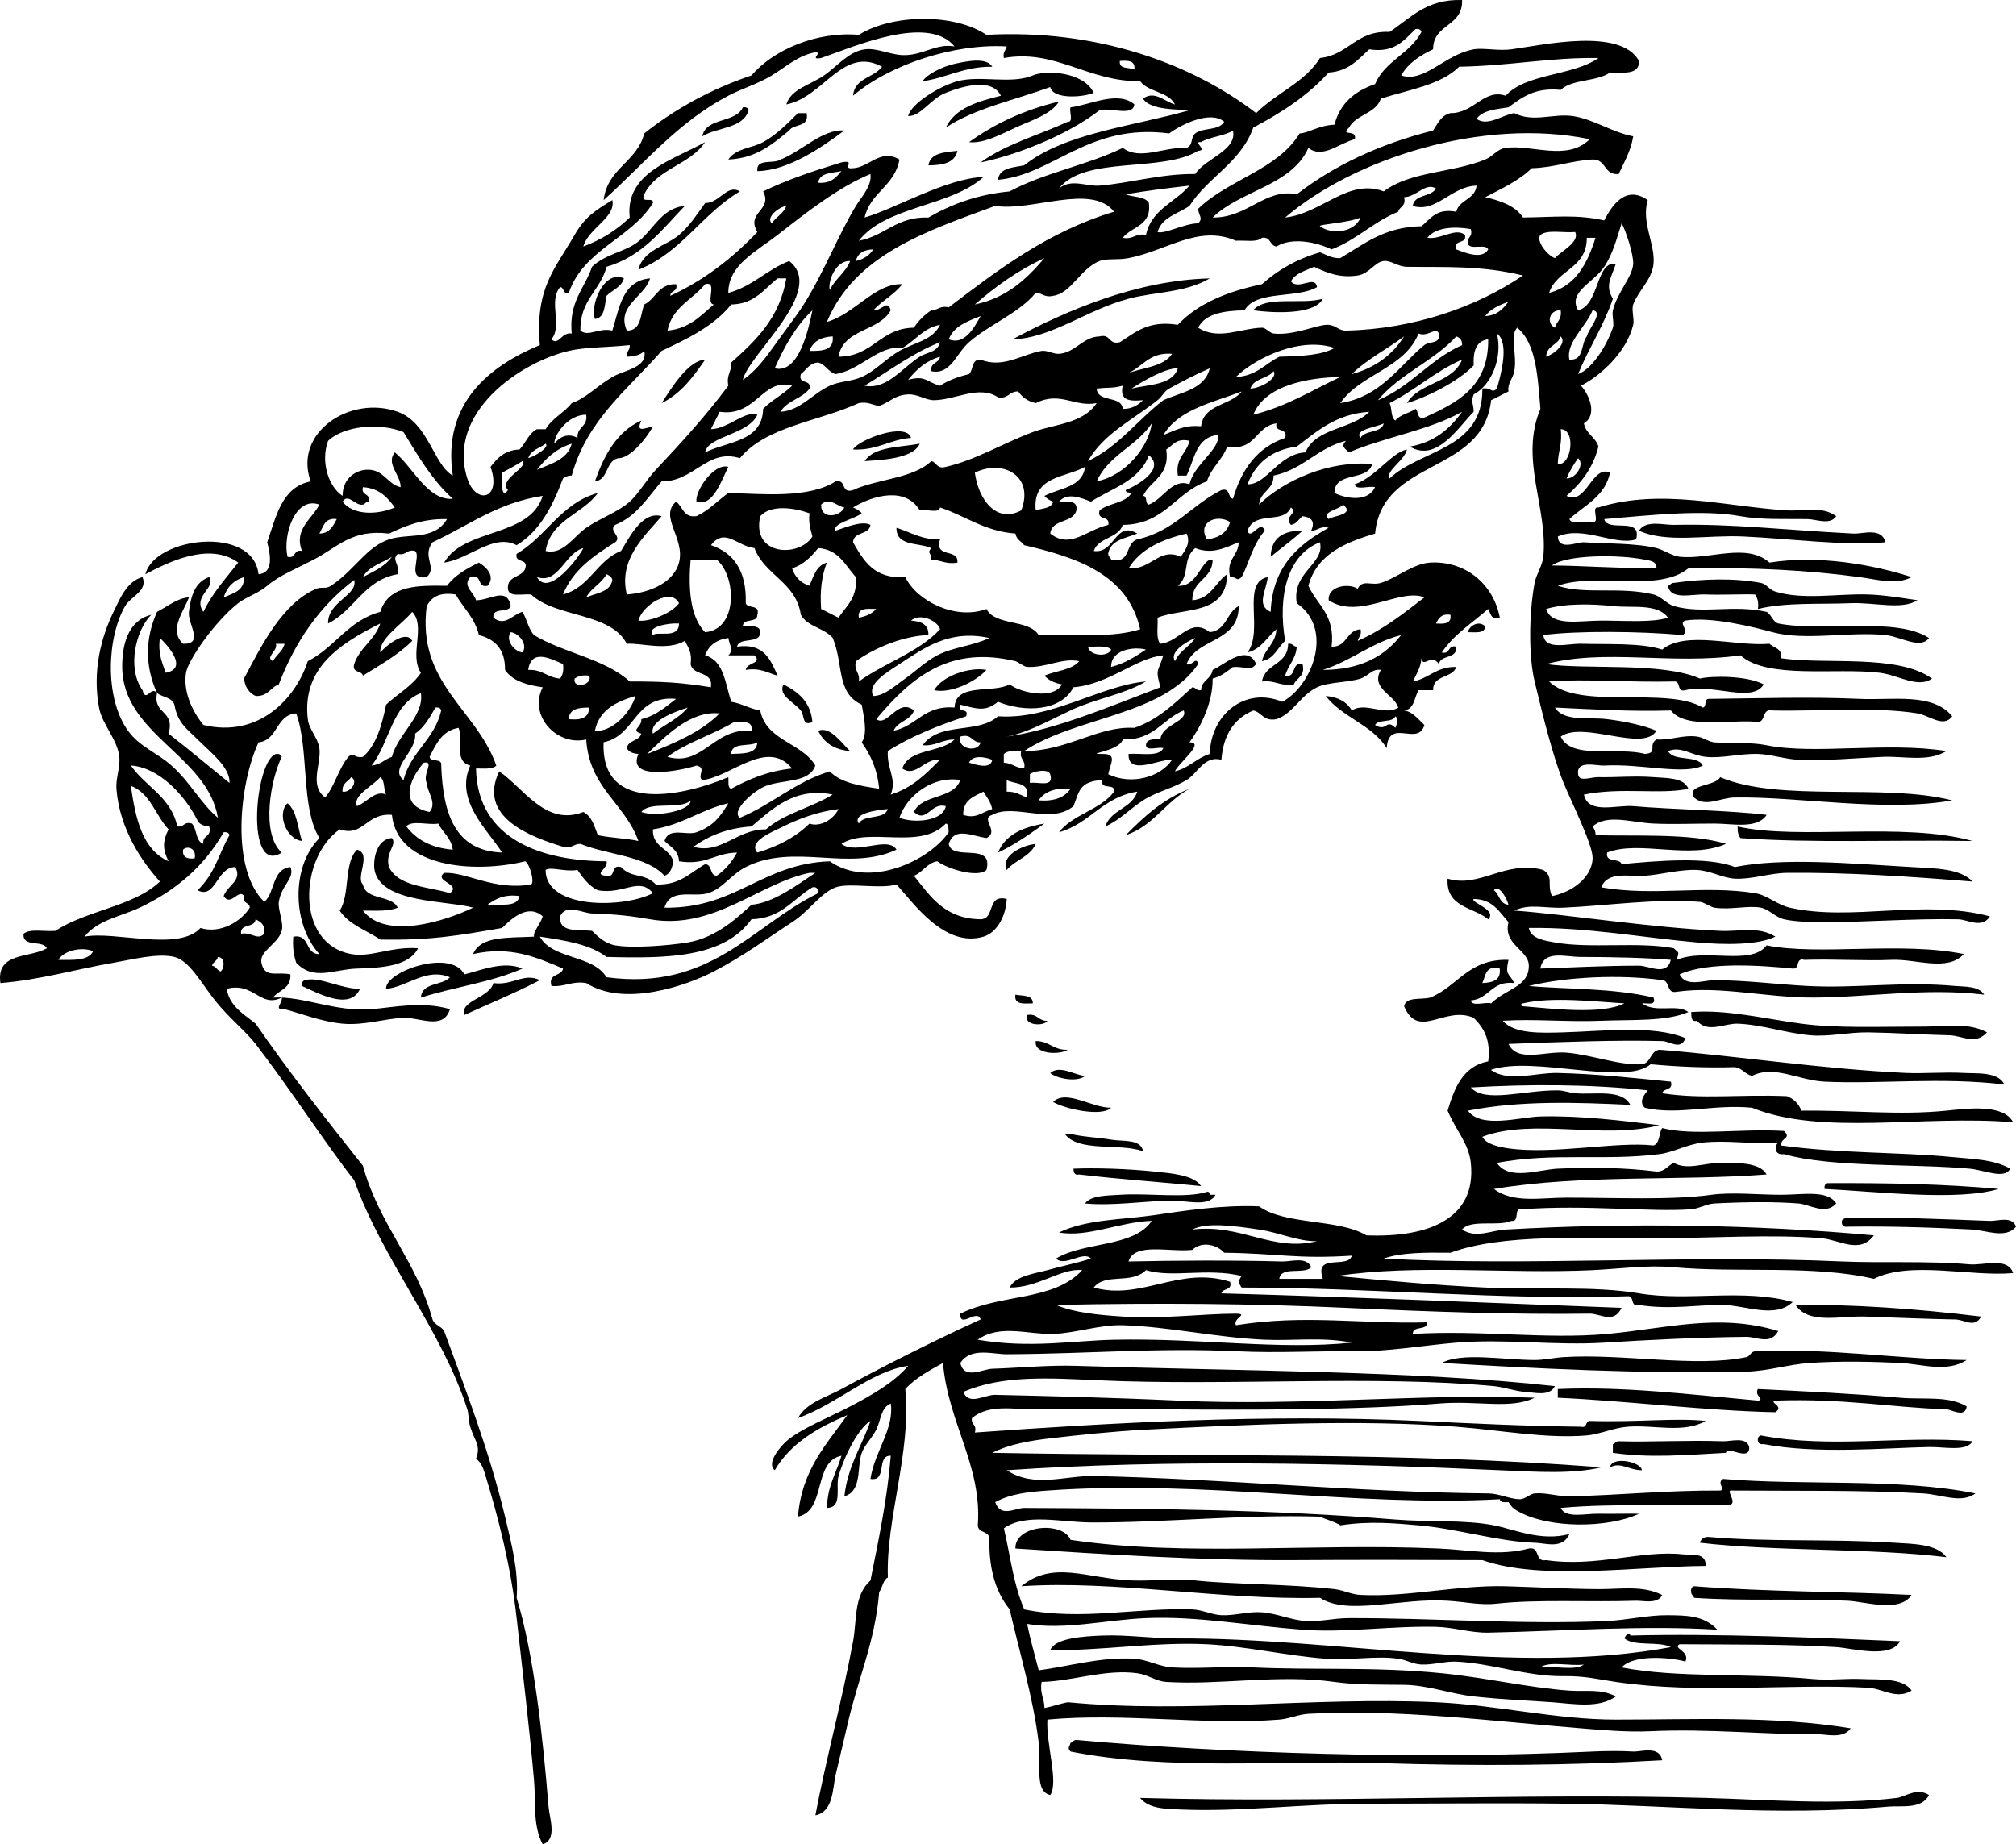 <?xml version="1.0" encoding="UTF-8" standalone="no"?>
<!-- Generator: Adobe Illustrator 13.0.2, SVG Export Plug-In . SVG Version: 6.00 Build 14948)  -->
<svg
    xmlns:rdf="http://www.w3.org/1999/02/22-rdf-syntax-ns#"
    xmlns="http://www.w3.org/2000/svg"
    xmlns:cc="http://web.resource.org/cc/"
    xmlns:xlink="http://www.w3.org/1999/xlink"
    xmlns:dc="http://purl.org/dc/elements/1.1/"
    xmlns:svg="http://www.w3.org/2000/svg"
    xmlns:inkscape="http://www.inkscape.org/namespaces/inkscape"
    xmlns:sodipodi="http://sodipodi.sourceforge.net/DTD/sodipodi-0.dtd"
    xmlns:ns1="http://sozi.baierouge.fr"
    id="Layer_1"
    style="enable-background:new 0 0 372.905 341.191"
    xml:space="preserve"
    viewBox="0 0 372.905 341.191"
    version="1.1"
    y="0px"
    x="0px"
  >
<path
      style="clip-rule:evenodd;fill-rule:evenodd"
      d="m183.54 12.347c-5.25-0.065-8.335 2.036-12.875 2.682 0.686-1.216 3.591-2.71 5.901-3.219 2.05-0.45 5.92-1.31 6.98 0.537z"
  />
<path
      style="clip-rule:evenodd;fill-rule:evenodd"
      d="m209.82 19.321c-0.212 2.289-4.495 0.512-6.436 1.073-5.753 4.458-15.006 8.217-21.995 9.656 4.527-3.34 10.697-5.039 16.093-7.51 1.165 0.09 0.244-1.903 0.537-2.683 3.43-0.382 8.77-3.185 11.81-0.536z"
  />
<path
      style="clip-rule:evenodd;fill-rule:evenodd"
      d="m195.88 18.785c-1.42 2.387-5.236 3.536-8.047 4.828-2.8 1.287-5.941 2.998-8.583 2.682 4.68-3.367 10.13-5.955 16.63-7.51z"
  />
<path
      style="clip-rule:evenodd;fill-rule:evenodd"
      d="m138.48 20.394c-1.025 3.445-5.834 3.106-8.583 4.828 0.709-3.582 6.196-2.386 7.51-5.365 0.62-0.087 0.95 0.119 1.07 0.537z"
  />
<path
      style="clip-rule:evenodd;fill-rule:evenodd"
      d="m149.2 20.93c0.562 2.708-2.396 1.896-3.219 3.219-3.073 2.47-5.97 5.116-11.265 5.364 1.419-2.111 4.381-2.089 6.438-3.219 2.503-1.375 4.614-3.533 6.437-5.365 0.53 0.001 1.07 0.001 1.6 0.001z"
  />
<path
      style="clip-rule:evenodd;fill-rule:evenodd"
      d="m156.18 24.149c-4.33 3.211-10.42 7.42-16.093 7.51-0.287-2.433 3.039-1.253 4.292-2.146 3.91-1.508 7.8-5.709 11.8-5.364z"
  />
<path
      style="clip-rule:evenodd;fill-rule:evenodd"
      d="m177.1 27.904c-0.467 2.215-2.685 2.68-5.365 2.682 0.36-2.321 2.95-2.415 5.36-2.682z"
  />
<path
      style="clip-rule:evenodd;fill-rule:evenodd"
      d="m136.87 35.414c-6.989 4.097-10.833 11.34-18.775 14.484 0.824-3.648 5.163-4.414 7.51-6.437 2.049-1.766 3.301-3.795 4.828-5.901 2.7 0.032 4.04-3.572 6.43-2.146z"
  />
<path
      style="clip-rule:evenodd;fill-rule:evenodd"
      d="m115.41 51.508c-0.494 1.651-2.147 2.144-3.218 3.218-0.383 1.764-0.255 4.038-2.146 4.292-0.93-2.841 1.81-9.189 5.37-7.51z"
  />
<path
      style="clip-rule:evenodd;fill-rule:evenodd"
      d="m223.77 51.508c-4.562 2.681-10.005 2.422-15.021 3.755-7.8 2.071-14.287 7.329-21.458 7.51 10.13-5.433 23.04-10.923 36.48-11.265z"
  />
<path
      style="clip-rule:evenodd;fill-rule:evenodd"
      d="m244.69 55.263c-1.545 3.109-9.546 2.606-12.874 2.146 2.21-2.797 9.03-0.987 12.87-2.146z"
  />
<path
      style="clip-rule:evenodd;fill-rule:evenodd"
      d="m130.43 66.528c-2.191 3.173-4.453 6.276-8.047 8.047 1.97-3.04 4.97-7.896 8.05-8.047z"
  />
<path
      style="clip-rule:evenodd;fill-rule:evenodd"
      d="m118.63 77.794c-1.087 2.303 0.55 1.451 2.146 1.073-1.305 2.459-4.356 6.003-6.438 5.9-2.349 0.512-1.744 3.979-4.292 4.292 1.71-4.895 4.04-9.184 8.58-11.265z"
  />
<path
      style="clip-rule:evenodd;fill-rule:evenodd"
      d="m168.52 81.012c-3.994 0.299-6.226 2.358-10.729 2.146 0.91-1.793 9.87-5.183 10.73-2.146z"
  />
<path
      style="clip-rule:evenodd;fill-rule:evenodd"
      d="m170.13 82.085c-1.257 2.941-7.932 3.039-10.193 3.219 1.76-2.701 6.41-2.525 10.19-3.219z"
  />
<path
      style="clip-rule:evenodd;fill-rule:evenodd"
      d="m134.72 86.377c-1.311 2.542-2.815 7.423-5.901 6.438-0.26-2.068 3.29-7.237 5.9-6.438z"
  />
<path
      style="clip-rule:evenodd;fill-rule:evenodd"
      d="m348.76 100.32c-7.898 0.681-17.431-0.671-26.286-1.073-6.929-0.314-14.142 1.28-19.312-1.073 1.296-2.034 4.538-1.034 6.437-1.073 11.193-0.231 20.277 0.958 33.26 1.609 1.68 0.089 5.2-1.212 5.9 1.61z"
  />
<path
      style="clip-rule:evenodd;fill-rule:evenodd"
      d="m165.83 97.643c2.611 0.787 4.573 2.222 8.047 2.146-1.096 3.6 3.475 1.533 3.219 4.292-2.158 0.369-3.062-0.515-4.828-0.537 0.048-1.463-0.894-1.08 0-2.146-2.31-1.07-6.51-0.27-6.44-3.747z"
  />
<path
      style="clip-rule:evenodd;fill-rule:evenodd"
      d="m240.94 98.179c-1.869 1.707-3.955 3.197-5.901 4.828 0.1-3.476 2.27-4.879 5.9-4.831z"
  />
<path
      style="clip-rule:evenodd;fill-rule:evenodd"
      d="m354.67 111.05c-2.881 1.835-7.915 0.359-12.338 0.536-5.979 0.239-11.977-0.181-17.167 1.073 0.171-1.244-0.086-2.06-0.536-2.683-2.581-0.085-6.052 0.112-9.119 0-2.717-0.098-6.511 1.115-6.975-1.609 0.435-0.102 0.535-0.538 1.073-0.537 5.369-0.747 11.102-0.939 16.094 0 1.047 0.197 1.539 1.254 2.682 1.609 5.162 1.603 11.564 0.352 17.166 0.536 3.02 0.1 6.05 0.62 9.14 1.07z"
  />
<path
      style="clip-rule:evenodd;fill-rule:evenodd"
      d="m274.73 115.88c-0.06 1.37-1.796 1.064-3.218 1.073 0.3-1.27 2.08-2.22 3.22-1.07z"
  />
<path
      style="clip-rule:evenodd;fill-rule:evenodd"
      d="m238.26 119.1c0.867-0.15 0.925 0.508 1.61 0.537-0.17 2.334-1.613 3.395-2.146 5.365 2.21 0.422 1.007-2.569 3.218-2.146 0.546 2.335-1.11 2.467-1.61 3.755-2.56 0.414-3.452-0.839-5.9-0.536 0.55-3.37 4.81-3.04 4.83-6.96z"
  />
<path
      style="clip-rule:evenodd;fill-rule:evenodd"
      d="m182.46 123.93c-1.99 2.207-6.56 4.411-9.656 3.754 1.5-2.7 6.63-4.35 9.66-3.75z"
  />
<path
      style="clip-rule:evenodd;fill-rule:evenodd"
      d="m144.91 126.61c2.729 1.385 5.039 3.188 5.365 6.974-1.985 0.817-1.394-1.214-2.146-2.146-1.29-1.6-4.21-2.75-3.22-4.82z"
  />
<path
      style="clip-rule:evenodd;fill-rule:evenodd"
      d="m157.25 138.95c-2.959-0.26-4.871-1.567-5.901-3.755 2.21-0.94 4.33 2.31 5.9 3.75z"
  />
<path
      style="clip-rule:evenodd;fill-rule:evenodd"
      d="m51.034 139.49c0.624-0.087 0.955 0.118 1.074 0.537-2.008 4.098-3.926 14.094 0 17.703-6.804 4.35-4.982-17.03-1.074-18.24z"
  />
<path
      style="clip-rule:evenodd;fill-rule:evenodd"
      d="m361.1 148.07c-12.363 2.206-28.473-0.737-40.233-0.537-2.712 0.046-5.42 1.899-7.51 0-1.529-2.49 3.904-1.994 4.827-3.755 11.03 4.7 30.39 1.07 42.91 4.29z"
  />
<path
      style="clip-rule:evenodd;fill-rule:evenodd"
      d="m53.18 148.6c1.771 1.448 1.885 4.552 2.682 6.974-2.892-0.28-4.705-5.05-2.682-6.97z"
  />
<path
      style="clip-rule:evenodd;fill-rule:evenodd"
      d="m193.19 152.36c-2.706 1.943-5.425 3.874-8.583 5.364 1.35-3.3 4.58-4.72 8.58-5.36z"
  />
<path
      style="clip-rule:evenodd;fill-rule:evenodd"
      d="m321.41 152.9c11.35 2.565 30.646-0.916 43.451 2.682-15.029-0.234-29.645 0.415-42.915-0.536-0.41-0.48-0.57-1.21-0.53-2.14z"
  />
<path
      style="clip-rule:evenodd;fill-rule:evenodd"
      d="m191.58 156.12c-1.021 2.375-3.831 2.964-5.363 4.829-1.19-2.47 2.6-4.55 5.36-4.83z"
  />
<path
      style="clip-rule:evenodd;fill-rule:evenodd"
      d="m85.903 180.26c2.96-0.722 7.287-2.582 10.729-1.073-5.552 2.495-12.678 3.415-18.776 5.365 0.173-2.868 3.925-2.156 5.365-3.756-4.371-1.857-7.87 1.78-11.802 2.146-0.31-3.14 11.941-7.54 14.484-2.69z"
  />
<path
      style="clip-rule:evenodd;fill-rule:evenodd"
      d="m66.591 182.94c-1.864 4.146-7.942 0.696-10.729-0.536-0.087-0.624 0.119-0.954 0.537-1.073 2.683-0.75 6.526 1.59 10.192 1.61z"
  />
<path
      style="clip-rule:evenodd;fill-rule:evenodd"
      d="m99.851 181.33c-4.457 2.338-9.287 4.304-13.948 6.438-0.893-2.659 4.623-3.131 5.365-5.901 3.593 0.5 5.669-1.99 8.583-0.54z"
  />
<path
      style="clip-rule:evenodd;fill-rule:evenodd"
      d="m187.83 184.01c1.337 0.272 3.235-0.018 3.22 1.61-1.63 0.02-3.53 0.31-3.22-1.61z"
  />
<path
      style="clip-rule:evenodd;fill-rule:evenodd"
      d="m312.82 187.23c6.538-0.519 13.523 1.231 20.385 2.147 6.584 0.879 14.322 0.536 23.067 0.536 3.634 0 7.769-0.82 11.267 1.072-2.167 2.428-4.564 0.589-6.975 0.537-4.828-0.105-9.894-0.462-15.021-0.537-3.558-0.051-7.258 0.85-10.729 0.537-4.521-0.409-9.053-2.001-13.41-2.146-2.415-0.081-5.55 1.824-7.511-0.537-1.14 0.25-1.01-0.77-1.07-1.61z"
  />
<path
      style="clip-rule:evenodd;fill-rule:evenodd"
      d="m189.98 187.77c1.961-0.354 2.057 1.16 3.753 1.072-0.58 1.06-4.45 0.92-3.75-1.07z"
  />
<path
      style="clip-rule:evenodd;fill-rule:evenodd"
      d="m191.58 192.59c2.53-0.025 3.277 1.731 5.901 1.609-1.34 0.96-6.27 0.93-5.9-1.61z"
  />
<path
      style="clip-rule:evenodd;fill-rule:evenodd"
      d="m194.27 198.5c1.756-1.547 4.555 0.429 6.437 0.536-1.5 1.28-5.42 0.42-6.44-0.54z"
  />
<path
      style="clip-rule:evenodd;fill-rule:evenodd"
      d="m205.53 204.93c-1.715 1.734-8.569 0.229-10.729-1.072 2.39-2.4 7.21 1.13 10.73 1.07z"
  />
<path
      style="clip-rule:evenodd;fill-rule:evenodd"
      d="m196.95 209.76h1.073c2.008 0.539 5.042 0.647 7.511 1.072 2.199 0.379 5.479-0.197 5.901 2.147-4.33-1.57-12.03 0.23-14.48-3.22z"
  />
<path
      style="clip-rule:evenodd;fill-rule:evenodd"
      d="m222.16 219.42c-7.473-0.752-15.18-1.272-22.532-2.146-0.911 0.196-1.011-0.419-1.072-1.072 3.891-0.172 9.979 0.003 15.021 0.536 3.11 0.32 7.24 0.63 8.58 2.68z"
  />
<path
      style="clip-rule:evenodd;fill-rule:evenodd"
      d="m369.69 219.95c-7.479 2.284-22.394 0.493-32.188 0-0.087-0.624 0.119-0.955 0.537-1.073 10.96-0.05 21.66 0.15 31.65 1.07z"
  />
<path
      style="clip-rule:evenodd;fill-rule:evenodd"
      d="m224.84 221.03c-1.296 2.411-5.438 0.973-8.583 1.072-4.816 0.15-10.791 1.002-15.558 0.535 1.109-1.527 4.123-1.446 6.438-1.607 5.14-0.362 12.263 0.709 16.094-0.538 0.456-0.098 0.507 0.21 0.537 0.538h1.07z"
  />
<path
      style="clip-rule:evenodd;fill-rule:evenodd"
      d="m372.9 226.93c-1.839 2.303-5.499 0.674-8.047 0.537-6.788-0.363-14.97-0.651-23.066-0.537-0.624 0.088-0.955-0.118-1.073-0.536-0.197-0.913 0.418-1.012 1.073-1.072 8.908-0.203 17.037 0.207 26.286 0.536 1.46 0.05 4.13-0.97 4.83 1.07z"
  />
<path
      style="clip-rule:evenodd;fill-rule:evenodd"
      d="m366.47 243.56c-1.261 2.217-3.017 0.565-4.828 0.536-5.211-0.086-11.072-0.349-16.631-0.536-4.643-0.159-10.478 1.507-12.874-2.146 10.25-0.15 22.26 0.67 34.33 2.15z"
  />
<path
      style="clip-rule:evenodd;fill-rule:evenodd"
      d="m363.79 251.6c-3.722 2.403-8.388 0.715-12.338 0.535-5.486-0.248-11.163-0.366-16.631 0-4.005 0.269-7.828 1.516-11.802 1.61-19.601 0.462-39.493-0.617-56.328-1.61 3.724-2.006 11.357-0.552 17.168-0.535 1.707 0.004 3.565-0.421 5.363-0.538 10.813-0.696 24.549 1.963 33.797 0 0.696-0.147 0.846-1.032 1.609-1.072 13.29-0.69 26.82 1.49 39.16 1.61z"
  />
<path
      style="clip-rule:evenodd;fill-rule:evenodd"
      d="m325.16 259.11c1.384-0.129-0.736-0.922 0-2.146 8.593 0.417 18.246 0.884 26.287 1.61 4.289 0.388 8.963-0.427 12.338 1.608-0.282 2.207-2.783 0.569-3.755 0.537-10.386-0.352-18.842-2.049-31.651-1.61-1.296 0.317 1.8 1.032 0 2.146-13.048-0.276-26.874-2.061-40.233-2.681v-1.61c12.14-0.53 24.26 0.99 37 2.14z"
  />
<path
      style="clip-rule:evenodd;fill-rule:evenodd"
      d="m364.86 266.62c-1.011 1.991-5.273 1.02-8.047 1.073-7.994 0.154-20.753 1.357-30.577-0.538-0.624 0.089-0.954-0.118-1.073-0.535-0.087-0.623 0.119-0.955 0.537-1.073 12.99 2.47 25.88-0.01 39.16 1.07z"
  />
<path
      style="clip-rule:evenodd;fill-rule:evenodd"
      d="m323.55 267.7c0.151 2.823-4.153-0.406-4.293 1.072-7.673 0.401-14.027 0.992-20.921 0v-1.61c0.435-0.102 0.535-0.537 1.072-0.535 5.968 0.178 12.737-0.234 19.312 0 1.4 0.05 4.36-0.92 4.83 1.08z"
  />
<path
      style="clip-rule:evenodd;fill-rule:evenodd"
      d="m303.7 271.99c-2.432-0.014-3.883-1.6-5.901-0.536 0.35-2.15 5.8-1.03 5.9 0.54z"
  />
<path
      style="clip-rule:evenodd;fill-rule:evenodd"
      d="m315.5 289.69c-12.508 0.062-30.442 2.782-41.307-1.074-12.634-0.062-23.636-0.066-34.871 0-16.804 0.101-34.981-1.064-51.498-2.146-0.136-4.406 8.801-5.076 10.192-1.609 21.324 3.18 44.462 0.569 68.13 1.609 5.607 0.247 11.263 1.457 16.629 0 2.212-0.422 1.008 2.569 3.22 2.146 9.189 1.363 17.729-1.888 25.212-1.073 1.72 0.18 4.38-0.42 4.3 2.14z"
  />
<path
      style="clip-rule:evenodd;fill-rule:evenodd"
      d="m360.03 288.08c-14.181-1.734-31.672-1.046-45.599-2.684 0.234-0.658 0.688-1.101 1.609-1.072 10.681 0.971 22.802 0.32 34.333 1.072 3.38 0.22 7.93 0.19 9.66 2.68z"
  />
<path
      style="clip-rule:evenodd;fill-rule:evenodd"
      d="m307.46 295.06c-0.804 1.771-3.604 1.03-4.827 1.072-8.647 0.29-18.364-0.293-25.75 0.535-3.004 0.338-5.617-0.307-9.119-0.535-8.729-0.572-18.424 2.822-23.604-0.537-18.379 0.438-38.219-3.312-55.255-2.146 5.951-4.886 12.248-1.38 20.387-1.073 3.896 0.146 8.034-0.418 11.8 0 6.513 0.724 17.393 0.643 25.751 1.609 1.767 0.205 3.081 0.988 4.828 1.074 8.787 0.43 17.903-1.842 26.822-1.61 4.609 0.119 11.595 0.511 17.167 0.536 3.97 0.03 8.24-0.75 11.8 1.09z"
  />
<path
      style="clip-rule:evenodd;fill-rule:evenodd"
      d="m353.59 295.06c-2.184 3.36-8.58 1.222-11.802 1.072-9.955-0.464-18.681 0.113-28.432-0.537-0.103-0.435-0.539-0.535-0.537-1.073-0.087-0.624 0.119-0.954 0.537-1.072 13.9 1.07 27.38 0.95 40.23 1.61z"
  />
<path
      style="clip-rule:evenodd;fill-rule:evenodd"
      d="m351.45 303.64c-1.805 3.288-8.749 1.266-11.802 1.072-8.992-0.567-18.712-0.454-28.97-0.535-1.422 0.774 1.971 1.198 1.074 3.219-1.452-0.534-9.27-1.667-11.803 1.072 10.278 1.994 23.299 0.995 35.405 2.146 3.008 0.286 6.072-0.147 9.12 0 3.01 0.148 7.541-0.285 9.12 2.146-2.775 1.721-5.368-0.391-8.048-0.536-14.864-0.804-31.128 1.217-46.671-1.073-3.336-0.49-5.649-1.128-9.656-1.072-6.756 0.093-13.386-2.402-19.849-2.682-2.1-0.092-4.328 0.622-6.438 0.536-1.644-0.068-2.642-0.838-4.291-1.074-4.245-0.604-8.841 0.347-13.412 0-7.247-0.549-14.889-2.339-21.994-2.681-9.804-0.473-19.697 1.261-28.968 1.073 0.958-2.251 6.184-2.544 9.656-2.684 4.524-0.182 9.307 0.556 13.947 0.536 29.664-0.115 62.656 6.917 91.196 1.609-2.231-1.164-6.732-0.062-8.583-1.609 0.189-0.614 0.945-1.358 1.072-0.536 15.78-0.42 35.11 0.42 49.88 1.05zm-58.48 4.29c-2.513 0.347-6.423-0.702-8.046 0.536 2.52-0.35 6.43 0.7 8.05-0.54z"
  />
<path
      style="clip-rule:evenodd;fill-rule:evenodd"
      d="m307.46 325.64c-16.776 0.965-34.113 1.097-52.036 0.536-18.833-0.589-39.13 1.464-57.399-2.146-0.645-0.705-0.209-0.843 0-1.608 0.434-0.102 0.535-0.539 1.074-0.537 27.244 2.457 63.407 3.675 95.487 2.146 2.277-0.107 5.05-0.143 7.51 0 1.45 0.08 4.85-1.16 5.37 1.61z"
  />
<path
      style="clip-rule:evenodd;fill-rule:evenodd"
      d="m356.81 332.07c-1.329 2.688-5.131 1.933-7.509 2.146-20.911 1.874-40.596-0.299-59.547-0.535-12.327-0.156-24.854 0-37.016 0-11.773 0-23.269 1.547-34.332 1.072-2.54-0.11-5.87-0.062-7.512-2.146 34.418 0.979 70.495-0.948 104.61 0 11.953 0.332 23.992 1.371 35.405 0 1.38-0.16 3.68-2 5.91-0.53z"
  />
<path
      style="clip-rule:evenodd;fill-rule:evenodd"
      d="m275.81 197.96c3.401 2.313 8.03 0.443 12.34 0.536 6.821 0.146 14.161 0.929 20.921 1.609 0.471 1.722-1.391 1.113-1.609 2.146 7.506 1.149 14.379 0.167 23.068 0.537 1.283 0.505 2.177 1.398 2.682 2.681 9.691-0.107 17.981 0.888 26.823 0 3.898-0.39 10.564-1.285 12.338 2.147-16.716-1.393-35.464 2.554-48.28-2.683-7.086-0.715-13.773 1.449-19.849 0-1.178-1.129-0.111-2.385 0.536-3.219-10.771-1.174-22.28-1.16-32.724-0.537 2.621 2.948 9.787 0.478 16.094 0.537 1.12 0.011 2.114 0.437 3.218 0.536 3.569 0.322 8.619-0.852 10.192 2.146-9.979-0.459-20.175-0.845-30.04 1.072 2.406 3.394 9.689 1.167 13.411 1.074 7.413-0.187 15.01 0.775 21.994 1.609-10.176 2.739-23.349-1.393-32.723 2.146 0.689 1.441 3.316 1.929 4.827 2.146 8.275 1.189 20.048-1.323 26.823-0.535 1.218-0.393 0.95-2.27 1.608-3.22 5.7 1.494 14.622 0.045 22.532 0.536 1.48 1.434-0.635 1.166-0.538 2.684 10.865 1.503 22.229 1.213 31.651 2.146 3.702 0.365 7.734 0.415 10.729 2.146-0.998 2.06-4.802 0.245-7.511 0-10.378-0.938-25.578-0.187-34.332-2.684-1.671 0.252-1.918-1.348-1.074-2.146-4.834 0.378-9.321-0.502-13.947 0-2.929 0.32-5.406 1.815-8.047 2.146-10.168 1.279-19.688-0.343-30.041 1.611 2.209 3.363 7.767 1.233 11.266 1.072 5.998-0.275 12.459-0.211 18.239 0.536 1.634 0.023 2.086-1.133 3.219-1.608 2.455 1.411 5.681-0.013 8.583 0 3.07 0.012 7.314-0.166 8.583 2.145-15.715 1.216-34.44-0.017-50.426 2.683 3.486 2.691 8.682 1.608 13.411 1.608 9.13 0 19.428 0.494 26.822-0.534 3.708-0.517 8.714 0 12.874 0 4.069 0 8.588-0.949 10.194 1.607-1.925 2.222-4.972 0.153-6.975 0-4.218-0.32-9.303-0.32-15.558 0-1.429 0.074-2.854 0.965-4.291 1.072-7.402 0.56-19.549-0.873-31.114 0-1.947-0.516-0.451 2.412-2.146 2.147-2.466 1.111-7.521-0.368-9.12 1.609 2.619 1.688 5.323 0.155 8.047 0 22.719-1.303 46.444-0.91 68.129 1.072-2.655 3.562-6.329 0.812-9.656 0.536-9.466-0.78-20.273-0.012-31.113 0-13.305 0.015-27.908-0.854-37.552 2.683-4.514-0.043-9.033-0.092-12.338 1.072 26.218 1.446 56.826-0.731 84.759 0.538 6.928 0.314 15.854-0.148 23.604 0.535 2.62 0.23 7.023-1.428 8.047 1.61-7.847 0.72-19.007-2.323-25.75 1.072-11.156-2.623-25.188-1.057-37.015-2.146-5.003-0.461-9.848 0.296-15.021 0.536-15.851 0.738-32.638-1.139-47.209 1.073 9.052 0.876 18.194 1.72 27.359 2.146 10.025 0.467 19.971-0.354 28.434 1.074 9.083 1.529 19.296-0.946 28.432 1.607-3.287 3.105-8.507 0.65-12.876 0.538-4.001-0.105-9.903 0.951-15.556 0-1.726 0.471-0.735-1.77-2.147-1.61-22.419 0.796-47.962-1.622-71.347-1.609-0.621-0.795-0.621-1.352 0-2.146-6.557-1.545-12.761 0.419-17.704-1.073-2.751 2.723-7.485 0.424-9.655 3.219 8.835 2.453 15.817-4.042 25.214-1.073 0.471 1.723-1.393 1.112-1.61 2.147 21.664 0.598 49.44 1.731 74.03 2.681-1.491 3.057-3.895 1.046-5.9 1.072-13.908 0.199-29.546-0.35-45.062-1.072-16.884-0.785-35.04-0.944-53.646-0.535 3.305 1.44 8.063 1.874 12.339 2.146 7.408 0.468 14.66-0.509 20.922-0.538 2.512 0.067-0.585 0.782 0 2.146 12.691-2.055 23.38-0.18 35.406-0.536 0.017 1.627-2.699 0.52-2.684 2.146 12.486-0.758 24.62 1.024 35.942 0 10.731-0.971 20.748-3.891 31.65-0.536-1.418 2.638-3.902 1.056-5.9 1.072-8.605 0.08-18.399 0.574-26.286 1.074-9.026 0.57-18.425-0.755-27.359 0-6.729 0.567-12.579 1.701-19.312 1.608-6.835-0.093-13.713 0.336-20.923 0-15.271-0.71-27.305 0.453-42.915 0.537-2.567 0.014-6.662-1.361-8.583 1.608 0.681 3.178 4.142 1.129 5.901 1.074 5.124-0.163 10.437-0.705 15.559-0.537 28.445 0.931 62.861 0.896 88.514 3.755-0.948 1.98-3.872 1.144-5.365 1.074-1.821-0.089-4.09-0.906-5.9-1.074-22.098-2.058-49.517-0.008-72.957-1.073-9.217-0.418-17.991-1.012-25.214 2.147 1.089 2.597 3.929 0.49 5.9 0.535 9.929 0.226 21.443 0.498 33.797 1.072 22.731 1.059 46.933-1.406 65.984-0.535-4.365 2.194-10.578 0.474-17.703 1.073-14.766 1.242-36.807 1.186-50.427 1.072-8.838-0.075-17.061-0.118-24.142 0-3.984 0.067-8.569-1.064-11.801 1.609-0.219 1.292 0.98 1.166 0.537 2.682 24.974-1.782 53.752-3.463 82.077-2.146 9.84 0.457 19.008 0.938 30.041 1.073 1.189 0.296 0.765-1.024 1.61-1.073 9.082 0.274 15.691-0.604 21.458 0-4.127 2.372-9.544 0.671-14.485 1.073-2.607 0.212-5.138 1.413-7.509 1.609-7.604 0.63-15.817-0.969-24.142-1.609-17.766-1.369-38.986-0.409-57.4 0.536-6.039 0.311-12.222 0.974-17.702 1.609-3.479 0.403-7.565 1.057-10.729 2.683 37.723 0.738 75.839-0.202 112.66 2.683-5.205 1.255-11.592 0.864-18.775 0.536-28.273-1.288-61.389-2.046-91.197 0 5.09 3.345 10.735 0.963 16.094 1.072 23.637 0.484 48.223 2.973 72.958 3.219 2.078 0.021 3.998 1.075 5.899 1.072 0.873 0 1.827-0.985 2.684-1.072 2.039-0.207 4.32 0.583 6.437 0.537 9.363-0.208 17.742-1.116 27.896-1.072 1.126-0.15-0.777-1.433 0.536-2.146 15.015 1.27 32.235-0.214 46.671 2.682-2.62 1.938-6.313 0.193-9.655 0-11.194-0.648-23.758-0.445-35.406-0.535-1.348-0.261 1.293 2.459-0.536 2.681-8.67 0.246-21.461-0.363-31.114 0.538 0.882 1.989 4.505 1.032 6.975 1.072 2.664 0.043 5.348-0.035 7.511 0-5.699 2.688-16.832 2.802-22.532-0.538-0.898-0.525-1.101-0.833-1.609-1.607-0.761 0.046-1.519 0.089-1.608-0.538-26.819 1.46-54.83-3.675-83.688-1.607-3.31 0.236-6.851 0.586-9.655 2.146 1.022 2.936 3.729 1.064 5.364 1.073 24.05 0.12 45.494 0.279 68.667 2.145 6.251 0.503 12.744 0.006 18.239 1.073 3.635 0.706 8.652 3.023 13.947 1.609-1.297 2.864-4.344 1.665-6.437 1.608-6.519-0.174-14.311-2.597-21.459-3.218-4.48-0.39-9.127-0.82-14.483 0-1.067-0.721-2.555-1.021-3.756-1.609-14.312-0.434-28.932 1.146-42.381 1.073-5.567-0.031-12.071-1.751-16.092 1.072 1.376 6.072 1.704 10.056 3.754 15.02 10.51 2.144 20.834-0.37 31.115 0 1.759 0.065 3.702 1.006 5.364 1.074 2.642 0.106 4.917-0.736 7.51-0.536 2.823 0.218 5.343 1.424 8.048 1.609 2.61 0.179 5.171-0.531 8.047-0.536 15.584-0.03 32.303 1.236 47.743 0.536 3.739-0.171 7.625-1.128 11.266-1.073 3.195 0.049 6.622-0.044 9.12 2.683-13.585-0.858-27.971 0.239-42.379 0.536-3.252 0.067-6.356-0.993-9.658-1.073-8.351-0.202-16.729 1.139-24.676 0.537-10.203-0.774-19.538-2.547-28.969-2.146-7.396 0.312-15.031 2.236-21.993 1.072 0.614 2.96 1.413 5.739 2.146 8.583 5.573-0.741 11.509-2.515 17.701-2.146 2.372 0.143 4.618 1.477 6.975 1.61 4.866 0.278 9.95-0.236 15.021 0 11.268 0.524 22.506-0.164 34.868 1.073 8.173 0.817 16.116 2.691 23.604 3.218 3.078 0.218 5.819-0.393 8.583 1.073-3.131 2.272-7.864 1.362-11.802 1.072-4.227-0.311-8.891-0.465-14.484-1.072-4.294-0.466-8.457-2.09-12.874-2.146-4.739-0.06-8.724 0.045-12.875-0.537-10.348-1.451-21.17 0.625-31.114 0-1.944-0.122-3.361-1.337-5.364-1.608-5.974-0.809-11.999 1.486-17.704 1.608-0.368 2.158 0.515 3.062 0.537 4.828 1.503-0.285 2.788-0.787 4.291-1.073 22.279 2.146 45.502-1.027 68.129 0 11.227 0.511 22.164 3.22 33.261 3.22 14.379 0 29.027-0.746 43.453 1.609-1.479 2.049-4.559 1.054-6.438 1.072-9.812 0.097-19.862-1.035-30.577-0.536-4.354 0.203-9.087-0.229-12.876-0.536-17.131-1.391-34.001-3.587-50.426-2.682-1.766 0.097-3.558 0.926-5.364 1.072-13.526 1.09-29.043-1.3-42.918 0-0.258 4.551 2.112 11.592 0.538 13.947-2.974-0.643-1.683-5.671-2.146-9.655-0.946-8.145-3.756-17.508-5.365-24.679-2.476-3.065-3.854-7.231-3.755-12.874 0.142-1.751-2.082-1.136-2.145-2.682 0.834-10.945-5.534-19.071-6.438-30.042-2.525 1.408-5.092 2.775-6.974 4.828 1.171 11.513-3.624 24.125-3.219 34.87-0.942 0.487-0.981 1.881-1.609 2.682-0.763 9.299-3.848 15.683-5.901 24.677-0.665 2.916-1.439 6.081-2.146 9.12-0.569 2.452-0.389 6.864-3.755 7.511 1.92-10.163 5.03-21.627 6.974-32.188 0.732-3.977 0.093-8.442 3.218-11.266 1.483-7.458 3.077-14.805 3.755-23.068-2.766-0.083-0.557 4.808-3.755 4.293 0.713-4.968 4.44-9.319 3.755-13.947-1.835 0.733-1.818 3.069-2.682 4.827-0.702 1.427-2.167 2.865-2.683 4.292-0.96 2.658 0.129 7.045-3.219 8.047 0.624-5.635 3.229-9.289 4.828-13.948-2.103 1.253-4.677 6.035-5.9 10.192-0.6 2.038 0.827 5.84-2.146 5.902 0.065-4.048 1.743-6.482 2.682-9.658-5.348 1.091-2.738 10.139-8.047 11.267 0.688-8.61 5.256-13.342 9.12-18.775-5.531 2.336-10.512 5.224-13.411 10.192-1.685-1.35 1.204-4.527 2.146-5.364 2.565-2.276 7.75-4.323 11.802-6.438 4.298-2.242 8.166-4.515 10.729-7.51-6.914 0.956-13.231 7.153-20.386 9.656 1.644-2.916 5.196-3.812 8.047-5.365 7.64-4.16 16.927-8.852 25.75-12.874-0.638-2.082-3.924 1.813-3.755-1.074 7.616-3.759 17.215-2.259 22.532-8.046-3.842-0.437-8.165 3.276-13.412 3.219 1.047-2.209 4.597-2.553 6.973-3.219 2.808-0.785 5.611-1.351 8.047-2.146-1.419-1.528-4.831 1.635-6.437 0 5.082-3.145 14.407-2.043 17.703-6.973-5.948 0.176-11.845 3.116-17.166 2.146 5.152-2.464 11.627-2.326 17.703-3.219 5.207-0.765 12.584-1.921 19.312-1.608 4.894 3.511 14.574 2.233 19.849 5.363 11.471 0.458 20.408-3.054 19.312-13.41-0.386-3.658-2.824-6.088-4.291-9.658 1.275-4.267 2.854-8.232 7.511-9.119 0.512-4.088-0.888-6.265-2.684-8.046-5.318-2.366-10.218 4.172-12.874-2.146 0.319-1.826 3.129-1.162 4.827-1.608 5.101-2.053 7.076-7.229 14.484-6.974-0.664 2.943 0.073 2.353 1.073 4.291-4.247-0.492-4.588 2.922-8.047 3.218 0.231 1.199 2.644 0.218 3.754 0.538 2.909-2.812 6.991-3.042 6.975-6.975-0.011-2.932-4.812-3.86-3.755-8.047-1.692-1.883-2.9-4.251-6.438-4.292-0.719 0.611 4.449 2.017 2.684 3.755-2.734-2.274-7.85-2.165-7.511-7.511 5.974 1.812 10.646-3.512 17.703-1.609 2.008 1.312 0.595 2.71 1.608 4.828 3.75-0.723 7.388-3.458 7.511-6.975 0.084-2.419-3.862-10.268-5.365-13.948-1.958-4.795-3.843-12.44-5.363-18.775-1.11-4.622-1.074-12.481 0-18.24 0.286-1.541 1.456-3.245 1.609-4.828 0.868-9.03-4.448-18.124-0.537-27.359-0.507-5.931-0.752-12.123-4.292-15.021-1.443 1.477 0.031 4.893-0.536 8.047-0.247 1.374-1.331 2.293-1.073 3.755-1.096 0.514-2.122 1.096-3.22 1.61-1.511 13.865-20.13 10.625-21.457 24.676-5.654 1.678-10.787 3.876-12.338 9.656 1.61 3.576 5.003 5.368 4.291 11.266 2.946 0.085 2.664-3.058 5.365-3.219 0.227 1.121-0.367 1.42-0.537 2.146 4.729-2.066 8.504-5.085 12.338-8.046-4.523-1.816-12.021 4.227-17.701 0.537-0.236-2.604 3.608-3.236 5.363-2.146 0.906-1.791 2.477-0.515 4.291-1.073 2.912-0.893 5.923-3.57 9.12-3.755 6.288-0.365 11.641 3.734 12.876 10.192-1.721 0.468-1.678-0.826-2.146-1.609-2.961 2.584-6.364 4.725-8.585 8.047 1.652 0.399 1.032-1.473 2.683-1.073 0.213 2.358-2.89 1.401-3.218 3.218-1.403-2.098-2.94 0.871-3.22-1.073-0.122 1.473-0.675 2.477-1.609 4.292 3.037-0.54 4.357-2.795 8.047-2.683-0.723 2.138-4.328 1.395-4.29 4.292h-2.684c-0.81 1.336-0.767 3.525-2.682 3.755 1.418 0.182 2.318 1.287 3.754 2.683-1.15 4.084-6.613-1.43-6.974 4.292-2.648-4.326-8.251-5.696-11.266-9.656 2.312 0.191 3.898 1.108 4.829 2.682 2.474-1.667 6.058 1.077 8.583-0.537-0.738-2.437-5.21-3.544-3.22-6.973-1.712-0.241-2.233 1.121-3.754 1.609-2.319 0.744-5.994 0.629-8.047 1.609-3.059 1.46-4.455 4.884-7.511 5.901-2.42 0.452-2.678-1.256-4.291-1.61-3.522 1.485-5.547 4.468-5.901 9.12-3.157-0.85-4.415 2.542-6.437 3.755-2.509 1.505-5.593 2.166-8.047 3.755-2.499 1.618-4.239 3.599-6.975 4.828 0.974-3.14 4.926-3.3 5.901-6.438-6.374 0.957-8.747 5.917-14.484 7.511 2.558-3.343 7.68-4.122 10.192-7.511 0.265-1.695-2.662-0.199-2.146-2.146-4.293 0.209-4.301 2.137-5.365 4.828-4.156 3.488-11.045-0.59-15.021 1.609-2.331 0.713 1.442 3.036-1.073 4.292-2.9-0.451-5.951-2.105-6.974 1.073 0.584 3.35 8.361-0.493 6.974 4.829-1.624 1.511-7.115-0.168-9.12-1.61-1.959 0.366-2.616 2.033-4.292 2.683 3.021 3.773 5.633 7.957 12.339 8.047 2.781-0.08 1.038-4.685 4.828-3.755-0.21 3.596-2.074 6.316-4.292 6.973-7.234 2.147-13.037-6.333-16.094-9.656-3.1 0.912-8.743-0.377-11.265 0.537-2.788 1.011-4.799 4.335-8.047 6.438-4.403 2.85-8.95 6.248-14.484 9.12-5.191 2.692-16.626 6.624-23.604 2.146-2.746-0.421-3.897 0.753-6.437 0.536-0.659-2.446 1.88-1.695 2.146-3.219-4.814-2.026-9.647-4.25-16.63-2.682 1.377-3.452 6.699-2.957 11.266-3.22-0.167-1.028 1.055-2.056 1.609-3.754-2.709-2.424-5.805 0.422-7.51 2.146-8.026 1.385-13.213 2.331-22.531 2.146-2.572-1.72-5.817-2.766-7.511-5.365 1.949-2.879 0.724-8.932 3.219-11.265 2.782 0.791-0.34 5.089 1.073 6.437 0.573 3.003 5.293 1.858 6.437 4.292-1.61 0.713-4.104 0.545-6.437 0.536 4.172 5.434 15.06 2.036 20.385-0.536-4.86-1.374-17.073-0.769-18.24-6.974-0.27-1.438 0.12-5.658 3.219-5.901 1.038 1.306-1.32 2.652-0.537 5.365 1.736 3.628 7.143 3.586 11.266 4.828 2.239-1.705-3.077-2.167-1.073-3.755 4.192-0.191 9.151 3.318 16.094 2.146 0.674-0.365-0.208-3.69-1.074-4.292-9.571 2.324-23.699 1.138-24.676-8.583-4.811-0.39-5.236 4.166-9.656 2.683-7.464 5.189-8.297 21.17 2.146 23.068 3.685 0.67 7.41-1.45 12.339-1.072-1.643 3.354-6.852 3.624-11.265 3.754-4.33 0.127-8.037 2.352-11.266-1.073-0.451-1.337-0.702-2.874-0.536-4.828 3.2-0.518 2.08 3.286 4.828 3.22-4.948-5.336-5.346-16.078 0-21.458-3.484-5.635-1.857-16.382-4.292-23.068-3.831 0.283-3.295 4.931-6.974 5.365-3.563 7.65-5.199 23.434 1.073 29.505 2.022-1.733 1.408-6.103 4.828-6.438 0.887 2.061-1.656 3.242-2.146 6.438-0.217 1.417 0.962 3.819 0.537 5.364-0.664 2.405-4.198 3.763-3.755 5.9 0.608 2.936 2.782 1.602 5.364 2.146 0.157 2.66-2.136 2.87-3.219 4.292 5.721-0.291 11.521 2.697 18.239 2.146 4.042-0.332 9.332-1.524 14.484 0-1.195 3.952-5.562 1.494-8.583 1.609-3.59 0.137-7.265 1.442-11.266 1.073-3.916-0.362-7.702-1.892-10.729-2.683-2.19 0.163-0.287-1.121-0.536-2.146-3.949 2.014-5.16-2.961-10.193-1.61 0.605 3.329 3.206 4.662 5.365 6.438 6.291 9.086 13.048 17.708 19.849 26.286 2.953 10.814 9.93 17.606 12.875 28.432 0.365 1.064 1.634 1.228 2.146 2.146 3.812 10.414 8.289 21.952 11.266 34.333 1.236 5.143 2.529 10.196 2.146 15.021 3.224 10.582 4.827 25.558 5.901 38.624 0.178 2.16 1.665 6.113-1.073 6.974-1.895-3.531-1.266-7.864-1.609-11.801-0.853-9.767-2.138-20.315-3.219-30.041-1.055-9.496-3.347-18.52-5.901-26.823-0.279-0.908-0.677-1.993-1.61-2.682 0.956-2.389-0.242-3.219-1.073-5.901-0.325-1.05-0.275-2.402-0.536-3.219-4.662-14.555-15.773-27.824-20.921-42.38-5.339-6.797-11.811-16.847-18.239-25.214-1.758-2.286-4.823-4.696-7.511-8.047-2.44-3.041-4.703-7.365-7.51-8.047-3.132-0.76-7.891 0.496-11.266 1.073-6.711 1.147-13.695 3.191-20.922 3.756-0.806-5.813 5.458-4.555 8.583-6.437-0.725-1.6-4.572-0.078-4.292-2.684 1.152-0.994 3.93-0.361 5.901-0.536 5.678-3.799 14.462-4.493 19.312-9.12-3.356-3.718-7.458-9.68-8.047-17.167-0.147-1.866 0.736-3.99 0.536-5.9-0.339-3.253-3.166-5.949-3.755-9.12-1.261-6.786 0.403-13.023 2.682-17.703 1.097-2.252 2.439-5.685 5.365-6.438 1.048 2.552-2.182 3.57-3.219 5.365-3.353 5.801-3.856 16.979 0.537 23.067 2.141 2.967 5.284 3.992 8.047 6.437 3.479 3.079 5.504 7.14 8.583 9.657-1.943-11.565-17.633-15.396-17.703-27.896-0.023-4.204 1.105-8.598 5.364-9.656-2.849 2.851-4.537 9.858-1.609 13.948 0.666 2.435 1.56-0.927 2.683 0.537-0.81 4.028 3.376 3.062 2.145 7.51 3.821 2.975 7.504 6.086 11.266 9.12 0.133-2.901-3.468-5.612-5.901-8.047-1.968-1.968-3.691-3.012-4.292-6.437-0.431-1.357-2.208-1.368-3.218-2.146-2.213-4.885-2.261-10.01 0-15.021 2.055-1.083 3.913-2.609 5.9-2.682-0.775 2.29-3.883 6.04-1.073 8.583 3.971 0.105 0.808-3.681 1.073-5.9 0.354-2.966 1.142-5.553 3.755-6.438 1.312 2.002-3.149 3.555-1.073 6.438 1.67-3.516 4.16-6.211 6.437-9.12-5.331-3.905-13.015-0.042-17.167 2.146 1.698-6.898 19.959-9.097 20.922 0 2.833-0.192 2.203-3.634 1.609-5.901 1.664-4.774 2.67-10.204 8.047-11.265-3.265-8.987 7.283-16.039 16.093-12.875 5.707 2.049 6.631 9.833 10.193 11.802-2.02-13.367 6.82-20.3 16.093-24.141-0.885-10.494 2.682-13.898 6.438-20.385 1.92-3.316 3.726-4.473 6.974-6.437 0.703 3.215-4.434 5.214-5.365 8.583 3.376-1.272 6.228-3.07 8.583-5.365-0.917-8.323 8.106-10.665 13.948-13.947-2.779 4.195-8.997 4.952-11.266 9.656-0.834 1.908 1.822 0.324 1.609 1.61-4.113 6.616-12.855 8.603-15.557 16.63-1.189 0.295-0.764-1.024-1.609-1.073-2.25 2.685 0.524 7.089-1.609 9.656 1.346 1.283 1.796-1.355 3.754-1.073-0.571-5.937 2.407-8.322 3.755-12.338 2.376-2.27 5.617-2.663 8.047-4.292 3.193-2.141 4.586-6.582 9.12-6.973-4.214 4.369-7.835 9.332-14.484 11.265-1.129 4.415-4.954 6.133-4.828 11.802 1.512 1.244 3.353-0.619 5.901 0 1.316-4.228 1.866-9.221 6.973-9.656-0.968 3.402-6.305 5.031-4.291 9.656 2.713 0.031 2.456-2.908 3.218-4.828 2.171-1.047 2.589-3.848 5.9-3.755 0.392 1.464-1.065 1.08-1.073 2.146 6.364-2.934 11.56-7.037 16.094-11.802-2.169-3.686 2.918-4.011 1.073-7.51 4.442-2.174 9.417-3.816 14.484-5.365 2.865-0.573-0.069 1.333 2.146 1.073 3.025-0.15 5.053-3.702 8.583-1.609-0.827 4.896-5.388 6.057-6.438 10.729 5.71-1.643 14.945-7.201 21.995-7.51-6.071 5.552-17.947 5.299-23.067 11.802 4.852-0.871 6.945-4.499 12.875-4.292 4.193-2.423 8.976-4.256 15.021-4.828 6.25-3.406 14.433-4.88 20.922-8.047 3.269 2.389 7.495-0.225 11.803 0 1.33-0.59 0.65-1.894 1.607-2.682 1.381-1.133 4.303-0.424 5.366-2.146-2.603-2.213-7.993 0.546-10.193 2.146-15.007-1.941-21.312 7.641-31.651 8.583 0.24-2.264 2.764-2.242 4.828-2.683 7.582-6.008 20.015-7.167 30.578-10.192-1.697-0.175-7.278 0.083-8.582-2.146 2.128-1.604 4.121 0.636 5.901 1.073-1.191-2.386-4.918-2.235-6.439-4.292-9.685 0.103-15.672-6-25.212-4.292-0.227-1.121 0.368-1.42 0.537-2.146-9.808-0.574-21.68 3.379-28.432 9.12 0.275-3.3 3.858-3.295 5.365-5.364-7.241-3.93-10.81 5.66-17.703 6.974 0.837-2.828 4.255-3.503 6.974-5.364 2.373-1.625 4.529-4.412 7.51-4.829 2.354-0.329 4.937 1.141 7.511 1.074 3.482-0.091 5.774-2.197 9.12-1.61-4.9-5.979-18.456-0.012-24.677 2.146-2.35 0.391 0.433-1.066-1.073-1.073-3.231 0.614-5.352 2.654-8.047 4.292-2.586 1.571-5.436 2.39-8.046 3.754-9.347 4.885-15.638 12.65-23.067 19.313 0.694-5.923 6.197-7.036 7.51-12.339 5.686-4.507 12.229-8.155 19.849-10.729 4.048-4.777 12.122-8.177 19.848-7.511 6.175-3.837 17.575-4.025 23.604 0 20.448-1.102 37.938 5.311 49.89 14.484 3.639-3.692 9.015-5.648 11.802-10.192 5.337-0.564 6.673-5.129 12.875-4.828 3.884-2.554 6.773-6.102 13.411-5.901 0.186 5.013-5.351 4.306-5.363 9.119-2.444 1.133-4.596 2.559-5.902 4.829 4.28 1.447 8.021-3.857 13.411-4.829 1.736-0.312 4.602 0.33 6.975 0 6.02-0.834 20.179-4.036 23.604 2.146 0.111 2.616-2.851 2.157-5.365 2.146-2.391 1.723-7.033 1.192-9.12 3.218-4.785-0.494-7.183 1.401-9.656 3.219-2.314 0.367-4.824 0.539-5.899 2.146 2.031 1.472 4.906-0.796 6.973-1.073 3.461 1.785 7.166 0.047 10.729 0.537 3.844 0.527 7.397 3.05 11.266 3.755-0.444 2.774-1.681 4.756-2.683 6.974-2.781 0.278-2.254-2.752-4.827-2.683-4.062 0.23-7.086 1.498-11.267 1.609-2.328 2.32-5.548 3.75-8.583 5.364 2.898 0.68 5.559 1.596 6.975 3.755 5.69-0.048 9.854-0.614 15.021 0.537 1.457-2.835 4.002-6.581 8.047-3.755-1.229 4.141 1.427 8.15 1.073 11.801-0.285 2.941-2.838 4.973-3.756 7.511-0.362 1.001 0.252 2.715 0 3.755-1.278 5.265-6.293 9.565-9.656 11.265 1.603 1.778 3.046 5.444 0.536 6.974 0.361 1.963 2.156 2.494 2.684 4.291-1.003 4.005-3.227 6.788-5.901 9.12 3.614 1.91 4.752-5.853 8.047-4.291-0.925 4.439-4.722 6.008-7.511 8.583 0.399 1.21 3.01 0.209 4.292 0.536 1.494 0.241-0.421-2.924 1.073-2.683 11.57-3.62 23.827-0.108 34.869 0.537 3.098 0.181 6.45-0.876 9.12 1.073-1.142 1.726-3.638 0.561-5.365 0.537-4.049-0.057-8.436 0.166-12.338-0.537-7.044-1.268-16.262-0.211-25.214 0.537 0.638 2.58 7.043-0.606 5.901 3.754-3.975 1.242-9.758-2.59-14.484-0.536 0.154 2.7 3.587 0.99 4.827 1.073 3.958 0.265 9.578 0.131 13.412 1.073 1.317 0.323 2.938 1.468 4.291 1.609 5.509 0.574 12.353-2.67 16.63 1.073 9.044-1.454 19.226 0.388 26.287 2.682-2.775 1.521-6.375 0.442-9.656 0-9.136-1.23-19.747-1.86-31.65-1.609-5.637 4.564-17.25 0.694-24.141 3.218 5.084 1.683 11.357 0.081 17.703 1.609 1.376 0.332 2.535 1.802 3.755 2.146 5.435 1.537 10.832-0.33 17.166 1.073 0.918 0.512 1.081 1.78 2.146 2.146 8.539 1.653 21.685-1.298 27.896 2.682-1.585 2.169-5.262-0.256-8.046-0.537-6.834-0.689-14.784 1.123-20.922-0.536-3.552-0.961-11.272-2.921-16.093-2.146-1.468 0.488 0.951 1.879-0.538 2.682-7.826-0.722-19.642-0.819-25.748 0 0.343 2.887 4.552 1.539 6.973 1.609 4.976 0.146 11.054-0.209 15.021 1.074 4.319-3.587 13.476-0.534 19.849-1.074 0.802 0.809 2.405 0.815 2.146 2.683 8.234 1.217 21.584-0.837 27.897 3.755-2.536 1.869-6.219-0.654-9.657-1.073-8.112-0.989-20.789 1.25-25.749-3.219-12.816 1.803-25.054-1.286-35.942 1.609 7.348 1.087 21.384-0.435 28.432 2.683 2.261-0.538 8.692-0.549 11.802 1.073-2.104 3.537-9.435-0.195-14.483 1.073-1.725 0.472-0.735-1.768-2.146-1.609-8.035 0.209-16.744-0.533-23.067 0 5.392 5.373 21.752 0.834 28.432 4.828 0.773-0.122 0.188-1.601 1.073-1.609 8.785-0.088 18.844-0.421 27.896 0 6.21 0.289 13.495-1.199 17.166 3.218-1.617 2.233-4.275-0.189-6.438-0.537-7.95-1.277-18.417-0.333-26.822-0.536-2.013-0.404-1.17 2.049-2.683 2.146-4.282-0.626-13.338 1.489-16.094-2.146-7.566 0.236-14.441-0.221-21.457-0.537 1.649 2.669 6.21 1.718 9.655 2.146 3.489 0.434 6.765 1.159 9.12 2.146-2.427 4.058-13.48-1.91-17.703 1.073 1.905 4.354 10.681 1.837 15.558 3.219 2.53-0.189 0.501-1.607 2.146-2.683 2.567 0.182 4.884-0.891 7.511-0.536 1.225 0.165 2.139 0.982 3.218 1.073 3.708 0.311 6.533-0.094 9.656 0.536 8.911 1.798 22.069-0.676 33.261 1.074-3.363 2.093-7.949 0.898-11.802 1.073-5.354 0.243-9.941 0.745-15.558 0.536-2.471-0.091-5.088-1.006-7.511-1.073-3.447-0.095-6.574 0.853-9.655 0.537-2.698-0.278-4.508-2.04-6.975-1.073 1.028 2.012 5.413 0.666 6.438 2.682-3.47 1.798-11.567-0.397-18.239 0-1.403 0.084-5.202-1.094-4.828 1.61 0.127 1.505 2.382 0.499 3.756 0.536 2.991 0.082 6.688-0.282 10.192 0 2.34 0.188 5.642 0.027 6.438 2.146-5.171 1.128-12.298-0.336-19.313 1.073 0.785 3.743 6.036 1.879 9.12 2.146 7.229 0.626 17.72 0.764 24.677 1.609-1.724 2.688-6.266 1.61-9.656 1.61-3.659 0-7.665 0.164-11.265 0-4.051-0.184-8.604-1.837-11.266 0.537 0.284 0.431 0.56 0.871 0.536 1.609 6.493 0.235 17.734-0.42 24.14 1.609-6.773 3-16.022-0.744-21.994 1.609-0.376 1.986 2.294 0.925 2.683 2.146 5.815-0.554 15.979-1.499 20.922 0.537 8.831-1.773 21.2-0.676 32.724 0 4.325 0.253 8.973 0.23 11.265 2.682-11.465-0.921-22.999-1.723-34.332-1.609-3.171 0.032-6.506 1.238-9.656 1.073-2.201-0.116-4.541-1.489-6.974-1.609-3.081-0.152-6.682 0.868-9.656 1.073-2.823 0.194-6.965-0.922-8.047 2.146 9.807 1.696 18.84-0.462 28.432 1.073 2.264 0.363 4.044 2.142 6.438 2.683 11.476 2.591 24.702-1.665 37.015 1.609-1.493 2.35-4.103 0.574-5.901 0.537-7.805-0.164-17.189 0.525-24.141 0.536-2.435 0.003-5.867-0.022-8.046-0.536-1.621-0.382-2.739-1.836-4.292-2.146-2.288-0.458-5.693 0.457-8.584 0-0.791-0.125-1.878-1.007-2.682-1.073-8.05-0.66-17.091 0.704-25.214 1.073-3.507 0.159-6.287-0.813-9.119 0.536 9.742 0.706 24.982 3.146 38.088 3.755 3.487 0.162 7.138-0.899 10.192 1.072-3.248 1.599-9.467 1.513-14.483 1.073-10.143-0.889-20.355-2.844-31.115-2.682 0.34 2.057 3.218 2.387 4.829 2.682 6.401 1.174 15.598-0.189 21.994 1.074 0.993 1.032 0.982 0.422 0.536 2.146 5.295-2.241 13.703 1.169 16.63-2.684 9.584 1.948 24.886-0.764 36.479 1.61-3.083 3.342-8.834 0.855-13.41 1.073-4.629 0.218-10.811-0.179-16.094 0-1.724-0.474-0.735 1.768-2.146 1.608-5.439-0.525-15.504-1.355-20.923 1.073 1.118 2.434 4.531 1.064 6.438 1.072 6.025 0.026 11.523 0.777 17.167 1.073 9.254 0.485 17.46-0.893 27.359 0 1.764 0.16 4.373-0.014 5.364 1.609-10.925-1.309-21.535 0.521-31.651 0.537-8.826 0.013-17.176-2.201-25.213-1.074-2.013 0.405-1.17-2.048-2.683-2.146-7.965-1.108-17.823-0.599-24.677 1.073 6.422 0.631 15.395 0.324 23.068 2.146 0.54 1.613-1.195 0.949-2.146 1.073 2.597 1.902 6.439-0.003 8.583 1.607-4.074 1.774-10.413 1.377-16.094 1.61-6.2 0.256-12.464-0.376-18.239 0 2.097 2.467 7.059 2.267 11.265 2.146 7.59-0.218 16.545-1.4 22.532 1.073-0.863 2.329-2.858 0.571-4.293 0.536-8.842-0.215-18.414 0.16-28.432 0.536 1.666 3.522 6.74 1.277 10.729 1.61 4.727 0.396 9.715 2.396 13.948 2.146 1.719-0.247 1.497-2.436 3.218-2.683 14.524 1.147 30.087 3.57 45.599 4.292 3.219 0.149 7.153-0.203 10.729 0 2.391 0.136 6.322-0.272 7.511 2.146-11.51-1.421-23.224-0.05-33.261-0.536-4.856-0.235-9.312-3.131-13.41-1.073-1.339-0.271-1.792-1.428-3.219-1.608-5.527 0.162-10.646-0.085-15.557-0.537-4.75 4.05-21.47-1.59-29.45 1zm-13.95-192.59c-2.139 1.973-3.741 4.484-8.584 3.754-2.06 1.875-3.807 4.061-7.509 4.292-3.808 4.241-8.685 7.41-13.948 10.192-2.298 6.465-8.378 9.146-11.803 14.484-2.113 1.462-5.09 2.062-5.9 4.828 1.349 0.435 4.86-1.562 7.511-1.609 1.005-1.022 0.059-1.348 0-2.683 5.517-5.391 14.645-7.171 18.775-13.948 1.671-0.065 3.442-1.47 6.438-1.609 1.03-3.977 3.786-6.228 7.51-7.511 1.804-4.276 6.505-5.655 8.583-9.656-0.12-0.416-0.45-0.621-1.07-0.534zm8.05 6.974c-3.402 3.392-9.334 4.256-14.485 5.901-0.936 2.819-4.6 2.91-5.899 5.365-1.744 1.695 1.6 0.199 1.072 2.146-2.971 0.755-5.908 3.662-8.583 1.609-3.149 7.042-12.568 7.818-17.703 12.875 6.47 0.099 9.726-5.498 15.558-4.292 6.963-5.375 15.361-9.315 25.214-11.801 0.865-1.278 1.476-2.816 3.218-3.219 4.367 0.035 6.207-4.574 10.192-3.219 3.848-4.199 12.454-3.639 17.167-6.974-8.93-0.141-16.02 1.429-25.75 1.609zm-60.09 0.536c0.246-1.675-1.145-1.714-2.682-1.609-0.2 1.627 1.75 1.114 2.68 1.609zm12.34 13.411c-1.677-0.164 1.363 1.55-0.536 1.609-6.803 4.105-20.974 0.842-25.75 6.974 2.262-1.903 5.106-0.339 7.511-0.536 5.737-0.472 11.371-2.213 17.701-2.146 1.793-2.864 7.804-4.35 6.975-8.047-1.63 1.049-4.22 1.144-5.9 2.146zm15.56 13.948c6.739-0.716 11.652-7.343 18.239-4.828 4.834-3.723 12.758-3.425 18.774-5.901 1.471-0.605 2.161-1.917 3.756-2.146 4.795-0.686 11.425 2.549 15.558-1.609-19.75-4.089-43.55 3.57-56.33 14.484zm-86.37-6.437c2.341 0.195 3.317-0.975 4.292-2.146-1.76 0.383-4.04 0.255-4.29 2.146zm-13.95 36.479c2.287-1.516 4.162-3.983 5.901-6.438 1.924-2.715 3.94-5.258 5.365-7.51 3.704-5.859 6.407-12.909 9.656-18.239 1.026-1.684 3.006-3.714 2.682-5.901-5.885 2.449-11.626 6.939-17.166 11.265-4.074 3.182-9.14 5.567-9.12 10.729 4.508-1.213 7.136-4.308 11.265-5.901 6.97 5.482-7.54 17.284-8.58 21.995zm70.82-34.334c1.391 0.576 3.592 0.341 4.291 1.61 0.549 4.303-3.21 4.3-4.828 6.438 1.989 0.38 2.303-0.917 4.291-0.537 0.997-4.725 5.431-6.014 8.047-9.12-4.02 0.458-7.98 0.96-11.8 1.609zm51.49 0.537c0.459 1.712-0.845 1.659-1.073 2.683-4.589 1.848-7.669 5.206-12.339 6.974-2.72-1.346-7.343-2.313-10.192-0.537-1.264-0.166-0.998-1.863-2.683-1.609-0.89 0.897-3.149 0.427-4.827 0.536-6.954-3.019-12.746 1.858-19.85 3.219-2.081 0.398-4.062 0.012-5.363 0.537-3.595 1.45-5.242 5.994-8.584 6.437-1.639 0.388-1.956-0.548-3.22-0.536-3.113 3.76-8.623 5.866-12.337 9.12-2.379 2.083-3.403 6.103-6.974 5.365-0.254-1.684 1.444-1.417 1.609-2.682-2.633 0.764-4.4 2.395-5.9 4.292 3.149-0.925 3.356 0.376 5.9 1.073 1.51-0.993 3.346-1.662 5.365-2.146 0.84-0.77 0.422-2.797 2.146-2.683 4.145 1.692 7.796-1.039 11.265-1.609 0.988-0.163 2.224 0.604 3.22 0.536 3.068-0.213 4.417-3.142 7.511-3.219 2.14-0.53 1.615 1.604 3.754 1.073 2.873-1.777 5.196-4.104 10.729-3.218 3.71-3.979 9.205-6.173 15.557-7.511 2.93-2.615 6.424-4.663 10.729-5.901 1.192 0.417 2.092 1.126 3.756 1.073 4.393-2.58 8.157-5.791 15.02-5.9 1.696-1.345 2.698-3.382 6.438-2.683 0.576-2.286 3.496-2.228 3.757-4.828-4.703 0.132-7.417 5.094-11.804 3.755 0.305-2.2 3.401-1.606 4.291-3.219-1.92-1.219-3.59 1.59-5.94 1.608zm-75.64 1.61c-12.822 4.702-25.974 9.073-31.113 21.458 5.177-1.477 8.858-7.183 13.948-6.974-1.478 1.92-3.747 3.049-5.365 4.828 1.592 0.136 2.647-2.122 3.219 0-2.133 3.946-8.771 3.388-9.656 8.583 6.419-0.019 7.609-5.266 13.947-5.365 0.847-1.3 1.919-2.373 3.219-3.219 1.264 0.012 1.58-0.924 3.218-0.537 9.136-6.957 18.236-13.952 30.578-17.703-4.17-5.311-15.11 0.004-22-1.071zm-41.3 3.218c0.753-1.214 2.171-1.763 2.683-3.219-1.43 0.208-3.86 2.181-2.68 3.219zm108.9-1.073c-2.193 0.999-7.831 1.251-7.511 1.61 2.4 1.755 6.54 0.981 7.51-1.61zm45.06 9.12c-1.958 2.974-6.777 4.665-4.828 8.047 3.935-0.899 3.295-9.216 6.974-8.583-0.865 2.668-2.042 3.966-0.536 6.438-1.72 5.075-4.462 9.128-6.438 13.948 2.512-0.926 5.142-4.928 6.438-8.583 0.29-0.817-0.229-2.293 0-3.219 0.844-3.388 3.624-6.178 3.755-8.583 0.095-1.733-1.406-6.287-2.146-7.51-0.89 2.84-1.63 5.661-3.2 8.045zm-32.72-5.364c2.557 0.392 5.161-1.964 6.973-0.537 0.402 1.833-2.179 0.682-1.609 2.683 1.62 0.612 4.797 1.95 5.902 0-0.455-1.157-3.42 0.201-3.756-1.074-0.22-1.292 0.979-1.165 0.536-2.682-2.93-0.528-6.49-0.385-8.04 1.61zm20.92-0.537c-0.865 1.075 1.233 3.751 2.683 4.292 1.298-1.385 4.625-2.994 3.754-4.828-2.12 0.197-5.14-0.492-6.43 0.536zm1.61 10.729c4.968-1.292 7.075-5.442 8.583-10.192h-1.608c0.02 5.737-5.58 5.86-6.97 10.192zm-128.22-5.901c1.457-0.331 2.512-1.064 3.218-2.146-1.74 0.044-2.89 0.687-3.22 2.146zm22 8.047c5.925-1.228 9.582-4.723 12.875-8.583-4.9 2.254-9.05 5.258-12.88 8.583zm-26.82-2.683c0.963-2.077 2.906-3.174 3.755-5.364-2.82-0.114-4.18 4.04-3.76 5.364zm106.75-4.291c-1.746-0.025-2.944-1.229-4.291-1.073-1.692 0.197-2.66 2.362-4.829 2.682-3.159 0.467-5.455-0.367-8.047-1.609-1.6 0.725-3.474 1.177-4.291 2.683 1.385 1.782 4.431-1.286 4.828 1.072-3.715 2.186-11.302 0.502-13.412 4.292-3.848 0.085-7.274 0.593-8.582 3.219 3.732 2.4 7.888 0.097 11.801 0 0.725-0.018 1.413 0.991 2.147 1.073 3.867 0.435 8.309-1.773 10.192-1.609 1.372 0.12 1.871 1.104 3.218 1.073 12.511-0.289 24.068-4.336 32.724-10.193-7.78-1.902-14.4-1.506-21.46-1.61zm-116.41 2.146c-2.521 1.949-4.197 4.744-8.583 4.828-3.186 3.967-8.007 6.299-12.875 8.583-6.167 7.066-13.775 12.689-16.63 23.067-0.738-0.024-1.178 0.252-1.609 0.536-1.915 5.059-4.232 9.716-8.583 12.338-4.262-2.27-8.704 2.571-13.412 3.219 3.729-6.464 15.818-4.567 18.24-12.339-8.391 1.266-13.771 5.542-20.385 8.583-2.038 2.741 0.972 4.58-1.073 6.438-3.881 0.641-0.934-3.815-2.146-4.828-1.641-0.389-1.578 0.925-3.219 0.536-1.209 1.16 0.444 1.83 0 3.755-6.244 1.087-7.973 6.69-12.875 9.12-0.12-4.062 5.553-5.166 4.829-8.047-6.319 4.768-10.875 11.298-13.948 19.312-1.565 0.581-2.019 2.272-4.292 2.146-1.216-0.572-1.949-1.627-2.146-3.219 3.171-5.967 7.046-13.933 13.412-16.63 0.918-0.388 1.692 0.121 2.683-0.536 4.396-2.914 6.542-7.203 10.729-8.583 3.604-1.188 8.357 0.276 10.729-3.754-4.564-0.095-7.677 1.263-10.729 2.682-6.908-0.859-9.464 2.506-13.948 4.828-3.19 1.653-6.446 2.981-8.583 4.828-1.642 1.419-3.86 2.036-5.365 3.219-4.398 3.458-9.297 10.586-9.656 12.875-0.528 3.368 0.998 6.917 3.219 9.656 10.237 2.466 17.078-4.887 19.312-11.802 4.992-2.518 7.482-7.539 13.412-9.12 1.562-5.099 7.254-4.871 12.338-4.828 1.44-1.957 3.622-3.173 5.901-4.292 1.21 0.719 3.183 2.45 1.609 4.292-2.078 0.468-0.876-2.342-3.219-1.609-1.518 1.676 0.735 2.833 1.073 4.292 2.739-0.032 5.695-2.566 6.438 1.073-0.416 1.373-3.458 0.119-3.219 2.146 2.148 1.756 3.678-0.69 5.364-1.073 0.839 1.307 1.109 3.183 2.146 4.292 5.456 3.306 13.132 4.392 17.703 8.583 5.962-0.01 9.4 0.163 15.021 1.073 0.444-3.125-3.353-2.011-3.755-4.292 0.312-2.099-0.462-3.115-1.073-4.292-3.263 1.934-8.099 0.333-10.729 0.536-3.069-5.872-13.105-4.777-17.703-9.12-1.622-0.166-4.172 0.596-4.292-1.073-0.167-2.491 2.643-2.005 3.218-3.754 0.571-2.001-2.012-0.85-1.609-2.683 5.537-3.226 8.161-9.363 15.021-11.266-2.822 3.973-8.68 4.911-9.656 10.729 3.208 0.788 5.125-2.624 7.511-4.292 2.504-1.75 5.864-2.885 8.047-4.828 1.675-1.491 3.066-4.029 4.828-5.9 4.958-5.267 9.286-10.042 13.411-15.558-0.413-2.022 0.654-2.564 0.537-4.292 4.537-4.046 8.95-8.217 10.192-15.557-0.54-0.005-1.07-0.005-1.61-0.005zm-20.38 9.656c4.099-0.372 6.153-2.788 8.583-4.828-1.66-0.129 0.838-4.416-1.609-3.755-2.34 2.845-6.11 4.266-6.97 8.583zm151.27-2.683c2.204-0.121 3.319-1.33 4.292-2.682-1.65 0.666-3.32 1.323-4.29 2.682zm-131.43 9.657c4.62 1.154 6.382-7.871 6.974-10.729-3.03 2.868-5.16 6.633-6.97 10.729zm144.31-7.511c0.309-1.122 1.329-1.531 1.072-3.219-2.1-0.114-2.73 2.402-1.07 3.219zm2.68 5.901c2.748 0.243 2.106-2.9 3.22-4.292 0.235-1.289 3.278-4.569 1.072-4.828-1.19 3.005-4.98 5.99-4.29 9.12zm-114.8-3.755c2.907 1.176 4.693-2.119 5.901-4.292-2.44 0.959-4.95 1.844-5.9 4.292zm-8.58 1.61c-4.358-0.582-7.625 4.032-12.339 4.828-1.393-0.396-1.815-1.761-3.219-2.146-1.68 0.108-2.193 1.383-3.218 2.146-0.571 2 2.012 0.849 1.609 2.682-1.359 1.859-4.208 2.23-5.364 4.292 3.704-0.235 5.925-3.37 9.12-4.828 1.845-0.842 4.062-0.787 5.901-1.609 2.524-1.13 4.508-3.425 6.974-4.828 2.672-1.521 6.176-1.943 7.51-4.828-3.16 0.596-4.56 2.945-6.97 4.291zm95.49-2.683c-2.626 6.494-10.766 7.475-14.483 12.875 7.576-1.161 11.075-7.135 15.556-10.729 0.944-0.756 3.033-0.118 2.684-2.146-0.53-1.328-2.07 0.739-3.76 0zm-5.37 26.823c5.799-5.467 17.291-5.241 17.167-16.63 1.71-0.318 1.659 1.007 2.682 0 0.642-2.166 2.445-8.471 0-10.192 1.12 4.398-0.983 9.573-4.292 11.265-0.601 1.69-0.049 1.215 0 3.219-2.752 2.735-6.826 9.456-11.802 6.437 4.566-0.797 7.424-3.306 9.656-6.437-6.061 3.417-14.279 4.676-20.921 7.51-0.677-0.717-1.612-1.053-0.537-2.146-5.31 1.307-7.918 5.315-13.41 6.438 0.029 2.712-2.492 2.873-2.684 5.364 4.623-4.498 12.916-8.182 20.922-7.511-0.811 3.302-6.979 1.249-6.974 5.365 2.555 1.209 6.289 1.589 7.51-1.073-1.11-0.319-3.523 0.663-3.755-0.537 3.77-1.243 6.916-5.952 9.656-6.437-0.45 2.076-3.95 3.905-3.23 5.365zm-107.29-23.604c2.37 0.045 4.559-0.091 4.292-2.683-2.21 0.113-3.69 0.959-4.29 2.683zm100.32 4.292c4.358-1.187 7.515-3.571 9.656-6.974-3.17 2.378-6.87 4.222-9.66 6.974zm4.83 4.828c6.086-2.497 9.596-7.571 15.557-10.193 0.029-0.923-0.413-1.375-1.073-1.609-4.18 4.588-10.55 6.989-14.49 11.802zm31.11-8.047c1.385-0.43 3.945-2.456 2.682-3.755-0.5 1.639-2.61 1.681-2.68 3.755zm-13.41 1.609c-2.966 3.117-9.001 6.014-12.338 6.974 2.246-3.833 8.477-3.682 10.192-8.047-4.993 2.16-8.647 5.658-13.411 8.047 0.49 0.94 0.185 2.677 1.073 3.219 0.867-1.1 2.581-1.353 3.755-2.146 0.572 0.501 0.168 1.979 1.608 1.609 6.021-2.743 11.907-5.618 11.804-14.484-2.21 0.296-2.82 2.188-2.68 4.828zm-112.66 3.755c4.042 0.813 6.901-3.245 10.193-5.364 1.327-0.855 3.319-0.779 3.755-2.683-5.24 2.092-9.36 5.299-13.95 8.047zm68.67-1.609c3.77-0.165 5.421-2.448 8.047-3.755 4.598-0.122 7.899-0.327 10.192-1.609-6.18-2.117-14.43 1.674-18.24 5.364zm-123.38-4.828c-9.069 2.11-22.642 11.477-18.776 23.604 1.564 4.909 6.425 3.911 4.292-2.146 1.246-1.615 2.615-3.107 5.364-3.218 1.149-1.176 1.67-2.98 3.219-3.755h1.609c1.194-2.026 3.41-3.028 4.828-4.828 2.511-0.819 4.722-3.2 7.511-4.828 2.26-1.32 6.579-1.703 5.901-4.828-0.662 0.769-1.845 1.016-3.218 1.073-0.121-1.015 0.604-1.184 0.536-2.146-4.84 0.491-8.16 0.348-11.27 1.072zm103 4.292c2.893-1.219 6.976-1.25 8.582-3.755-4.46-0.347-5.52 2.703-8.58 3.755zm1.07 2.682c3.314-0.797 7.579-0.646 8.582-3.755-2.18-0.081-6.26 2.228-8.58 3.755zm6.97 0c-0.978 0.537-1.188 1.384-2.146 2.146-4.482 3.567-9.977 6.172-12.874 11.265 5.705-2.699 9.181-7.626 13.946-11.265 3.327-1.502 7.663-1.995 8.584-5.901-2.57 1.107-5.45 2.623-7.51 3.755zm15.02 0c2.069-0.096 5.158-1.966 4.293-3.218-1.07 1.425-3.7 1.3-4.29 3.218zm0.54 4.828c6.176-1.513 10.857-4.52 16.094-6.974-5.92 0.123-13.89 1.481-16.09 6.974zm-101.39 6.974c4.179-2.079 10.571-1.946 10.729-8.047 1.582-1.637 3.749-2.688 5.364-4.292-5.524-1.523-6.631 5.836-13.412 4.828-0.513 1.096-1.095 2.123-1.609 3.219 3.311-0.097 6.165-3.478 8.583-2.683-1.53 3.661-9.23 3.988-9.65 6.975zm72.42-11.802c0.18 2.681 4.565 1.158 4.829 3.755 1.802 0.015 2.837-0.739 3.756-1.609-2.363 0.216-4.437 0.143-3.756-2.683-2.2 0.549-2.15 0.243-4.83 0.537zm-11.27 2.682c-1.457-0.331-2.511-1.064-3.218-2.146-1.696-0.087-1.793 1.426-3.755 1.073-3.494-2.326-7.878 0.487-11.802 0.537-1.591 0.02-3.062-1.167-4.828-1.074-2.51 0.133-3.247 1.385-5.365 2.146-1.259-0.171-2.014-0.848-3.755-0.537-7.339 3.39-17.164 4.294-21.995 10.192-6.047-1.871-8.455 4.374-14.484 4.292-2.576 2.967-4.625 6.462-8.583 8.047-1.354 1.126 1.355 2.092 0 3.218-3.962 2.475-7.792 5.084-9.656 9.656 4.959-1.298 6.23-6.287 10.729-8.046 1.644-2.656 3.981-7.455 7.511-6.438-3.074 3.645-8.034 7.92-6.437 14.484 4.572-0.341 8.706-2.344 9.656-5.9 1.192-4.469-3.774-8.549-0.537-11.266 1.255 0.892 1.297 2.995 3.755 2.682 2.319-1.079 3.93-2.865 5.901-4.292 6.37 0.163 14.829 1.062 19.849-2.146 2.077-0.468 0.876 2.342 3.219 1.609 4.529-2.087 11.122-2.11 14.484-5.364 1.023 0.229 0.971 1.533 2.682 1.073 5.5-1.251 10.677-4.423 16.095-6.438 4.051-1.507 9.297-1.534 11.8-5.364-4.02 0.828-6.75-2.275-11.24 0.001zm23.61 5.901c2.096-0.765 3.798-1.924 6.975-1.609 0.49-4.158 5.495-3.803 7.511-6.438-5.44 2.072-11.69 3.331-14.48 8.047zm24.68 2.146c-4.745 0.619-7.626 3.104-9.12 6.974 3.57 0.094 5.737-5.648 10.729-5.901 1.867-4.57 8.629-4.247 11.801-7.51-6.2 0.419-9.64 3.594-13.41 6.437zm-137.34-0.537c1.01-1.243 2.449-2.053 4.292-1.073-0.138-2.104 1.94-1.993 1.609-4.292-3.39 0.01-5.94 3.7-5.9 5.365zm100.32 6.975c5.487-1.133 9.633-6.457 10.193-10.729-2.78 4.192-8.04 5.908-10.19 10.729zm2.15 13.41c-0.001 0.539 0.435 0.639 0.537 1.073 3.726 0.866 2.567-3.154 4.828-3.755 6.757-1.469 10.061-6.389 15.557-9.12 1.722-0.47 1.112 1.392 2.146 1.61 1.567-5.407 4.452-9.496 9.657-11.266 0.569-2-2.013-0.849-1.61-2.682-3.951 0.519-3.737 5.204-9.12 4.291-0.9 2.496-2.931 3.863-3.755 6.438-5.819 2.048-7.776 7.958-15.557 8.047-0.85 2.547-4.52 2.274-5.364 4.828 3.958 0.55 3.932-5.711 8.047-3.219-2.18 0.893-4.98 1.136-5.39 3.759zm46.67-21.458c0.815-1.507 3.827-0.822 4.292-2.682-1.29 0.7-5.63 1.138-4.29 2.682zm-167.91 11.266c-3.774-3.379-6.416-7.89-9.12-12.339-4.495-1.815-11.019-1.136-13.948 1.609-1.454 3.927 0.127 8.579 2.683 10.192-0.016-3.061 2.183-4.656 4.292-4.827 3.264-0.266 3.922 2.68 6.437 3.218 0.061-2.227-2.801-4.324-1.073-6.438 3.366 2.72 6.052 8.966 10.729 8.585zm204.39-6.438c2.528 0.412 3.427-6.41 0.536-6.437 0.35 2.685-0.51 4.153-0.54 6.437zm-68.67 2.147h-1.61c-0.503-3.364 1.643-4.08 2.146-6.438-2.515-0.547-3.051 0.883-4.291 1.61 0.707 4.998-2.92 5.663-4.291 8.583 0.884 0.009 0.3 1.488 1.072 1.61 2.684-1.006 4.298-4.95 7.51-3.755 0.844-3.701 5.489-6.212 5.364-9.12-4.17 0.3-4.41 4.526-5.9 7.51zm-121.77-3.219c1.274-0.366 4.005-2.033 3.218-2.683-1.107 0.856-2.765 1.165-3.214 2.683zm1.609 2.146c2.621-1.135 5.643-1.868 6.437-4.829-2.87 0.884-4.79 2.722-6.435 4.829zm102.46 5.9c-1.825-0.723-4.36-1.789-5.899 0 1.63-0.022 3.531-0.312 3.22 1.609-0.61 2.431-4.552 1.529-4.829 4.292 3.74 2.925 6.605-0.658 10.729-1.609 0.402-1.833-2.179-0.682-1.608-2.683 1.661-1.379 4.777-1.303 5.901-3.219-0.417-0.12-1.06-0.015-1.073-0.537 2.121-0.855 7.426-3.861 4.291-6.437-1.72 4.726-6.8 6.076-10.73 8.584zm87.98-4.291c1.704 0.064 3.431-2.608 2.146-3.755-0.84 1.138-1.55 2.391-2.15 3.755zm-196.88-1.073c-0.056 1.18-0.277 5.214 1.073 3.218-1.804-2.017 3.77-4.064 2.682-5.364-1.195 0.771-2.478 1.455-3.755 2.146zm87.443 0c0.627 4.755 3.828 9.503 8.583 6.974 2.46-6.378-3.4-9.537-8.58-6.974zm11.26 6.974c1.194-0.416 2.909-0.31 3.22-1.609-0.633-0.26-1.217-0.572-1.609-1.073 2.82-1.47 7.032-1.551 7.51-5.364-3.68 2.041-9.78 1.656-9.12 8.046zm-123.38-1.61c-0.539-0.002-0.639 0.435-1.073 0.537-1.426 0.302-2.732-2.207-3.755-0.537 1.914 2.539 6.444 2.473 9.656 1.073-1.356-1.862-2.867-3.569-5.9-3.755-0.401 1.652 1.472 1.031 1.072 2.682zm86.369 5.365c1.781-0.586 4.918-1.928 6.437-1.073-0.224 1.921-3.117 1.173-3.218 3.218 1.958 3.406 3.898 6.832 9.656 6.438 2.243 4.578 9.453 7.997 15.021 5.901 1.649 3.179 7.823 1.833 9.657 4.828 7.74-0.124 13.569 0.53 18.774-1.073-2.271-10.067-11.44-13.237-21.458-15.558-0.535-0.716-1.449-1.053-1.608-2.146-5.812-0.446-9.234-3.283-13.948-4.828-0.231 1.2-2.644 0.217-3.755 0.537-2.577-4.354-8.463-2.887-12.338-0.537 0.634 0.26 1.216 0.572 1.609 1.073-1.29 1.052-5.58 1.903-4.82 3.22zm-101.39 4.831c1.651 0.4 1.031-1.473 2.682-1.073-1.56-4.032 1.849-5.899 3.219-8.583-4.534-1.625-6.812 5.787-5.901 9.653zm98.71-9.659c-0.113 2.818 3.502 2.283 4.292 0.536-1.44-0.231-2.75-2.013-4.29-0.536zm93.88 2.683c0.794-0.671 4.928-0.745 2.681-2.683-0.6 0.867-4.27 1.405-2.68 2.683zm-105.15-0.537c-1.665 7.422 7.27 7.645 9.656 3.755-0.325-1.285-0.772-2.447-0.537-4.292-2.84-1.037-7.16-1.654-9.12 0.537zm87.44 27.893c-1.119 0.849-2.185 1.749-3.755 2.146 0.068 5.081-2.92 9.948-4.292 11.802 3.038-0.037-2.081 3.867-2.681 5.365 2.6-0.619 3.984-2.453 6.437-3.219 0.184-7.272 6.479-12.517 13.41-9.656 5.332-2.733 9.749-13.319 2.684-18.239-0.955-5.788 5.259-7.25 4.291-11.266-6.061 2.342-7.835 9.993-6.437 18.239-1.429 1.254-2.02 3.347-4.293 3.755 0.535-2.326 2.533-3.189 2.683-5.901-1.763 1.456-2.77 3.667-5.364 4.292 3.084-4.019-1.239-12.953 3.755-13.948-0.251 2.508-2.203 5.209 0.536 6.438 0.353-8.41 5.09-12.435 10.73-15.557-1.64-0.388-1.956 0.549-3.22 0.537 0.665-1.551 0.273-2.445-1.609-2.683-0.718 0.535-1.054 1.45-2.146 1.61-1.44-1.661 1.449-2.084 0-3.219-1.419 3.213-6.626 0.45-8.047 4.292 0.638 1.948 2.323-2.206 3.219 0-2.253 2.521-3.085 6.394-4.291 8.583-1.067 0.894-0.684-0.048-2.146 0-0.75-3.431 1.536-3.827 1.607-6.438-2.417 0.953-4.881 2.338-8.047 1.073-2.498 2.083-0.854 5.012-3.218 6.974 3.708 0.301 4.414-5.228 6.438-4.828-0.042 3.712-3.816 3.693-3.755 7.511 3.469-0.287 4.216-3.295 6.437-4.828-0.11 7.693-8.082 6.138-12.874 8.046 0.108 1.679-0.361 3.938 0.536 4.828 3.591-0.366 5.498-4.981 9.12-2.145 3.103-0.294 3.106-3.689 5.363-4.828 0.027 6.82-7.762 5.827-9.654 10.729 0.998 0.513 1.792-1.606 2.146 0-6.508 9.587-22.522 9.665-32.188 16.094 8.031 0.019 13.696-4.705 20.385-4.292 4.525-1.555 7.531-4.629 10.73-7.51 0.686 0.029 0.742 0.688 1.609 0.536 0.104-1.863 1.896-2.037 2.146-3.754 1.991-0.791 6.354-5.008 8.047-1.074-1.25 1.5-1.78 0.36-4.3 0.56zm-168.98-24.675c1.933-0.035 2.512-1.422 3.219-2.682-2.279-0.311-2.488 1.446-3.219 2.682zm164.16 1.073c2.241-0.261 3.743-1.264 4.293-3.218-2.57-1.572-6.12 0.119-4.29 3.218zm-14.49 5.362c4.184 0.334 5.665-3.971 9.657-2.146 0.916-1.337 1.87-2.632 1.073-4.292-4.64 1.096-8.56 2.892-10.73 6.442zm-49.35 32.19c1.2-1.724 0.294-5.052 0-6.974-4.776-2.222-3.31-7.396-5.364-12.338-1.541-1.857-4.711-2.084-5.901-4.292-0.9-6.074-6.678-7.27-8.583-12.338-3.234-0.368-5.462-3.887-8.047-0.537 4.283 1.439 6.61 4.834 6.437 10.729 0.337 1.094 2.711 0.151 2.146 2.146 0.017 1.626-2.7 0.52-2.683 2.146 1.422 0.008 3.159-0.298 3.219 1.073-0.007 2.318-3.884 0.765-4.292 2.682 5.002-0.711 6.176 2.406 7.51 5.365-1.827-0.498-3.146-1.503-5.901-1.073 0.155-1.415 3.166-1.135 1.61-2.683h-4.828c1.05-1.002 0.166-1.965 0-3.219-2.189 0.314-3.644 1.364-4.292 3.219 3.503 0.966 3.708 5.232 4.828 8.583 1.993 0.332 3.371 1.278 5.364 1.609 1.134 5.662 7.68 5.91 10.192 10.192-1.118 3.232-5.801 2.53-9.12 3.755-2.309 0.853-6.598 4.723-4.828 5.901 5.947-2.458 10.19-6.619 16.63-8.583 2.004 2.109 5.539 2.686 9.12 3.218-0.33-3.62-1.59-6.29-3.23-8.58zm-60.085-30.58c2.262 3.951 8.06-4.125 8.583-5.364-3.44 0.93-4.57 6.76-8.585 5.36zm59.005 0c-1.983-2.13-3.125-5.1-6.974-5.364-1.281 1.58-2.667 3.055-4.828 3.755 0.523 1.622 1.596 2.695 3.219 3.218 0.731-1.772 1.264-3.743 3.219-4.292-0.924 2.295-1.315 5.123-1.074 8.583 1.096 0.514 2.124 1.096 3.219 1.609 1.43-2.15 3.53-3.63 3.21-7.52zm-91.192 0c1.992-1.047 4.11-1.97 5.364-3.755-1.849 1.2-4.318 1.77-5.364 3.76zm237.11-3.22c-4.945-1.005-14.562-0.907-17.167 1.073 5.532 0.036 11.52 0.506 19.312 0.537 0.16-1.38-1.38-1.45-2.14-1.61zm-173.81 13.42c6.115-0.5 5.801-10.389 2.146-13.412h-4.828c-0.43 4.81-0.23 10.52 2.68 13.41zm-21.99-6.44c1.854-0.828 4.423-0.941 4.828-3.219-0.114-0.603-0.596-0.835-1.073-1.073-0.94 1.75-2.84 2.53-3.76 4.29zm-67.062 0c1.729-0.774 3.85-1.157 3.755-3.755-1.916 0.59-3.167 1.84-3.755 3.76zm37.551 1.61c-1.851 14.302 9.212 19.064 12.875 29.504-0.691 0.739-2.33 0.531-3.755 0.537 0.242 13.261 12.423 17.136 24.141 17.166 0.446 1.274-2.654 2.498 0 2.683 1.833 0.402 0.682-2.18 2.682-1.609 2.048 2.191 4.305 0.979 6.438 3.218 4.476 0.184 6.36-2.223 9.12-3.755 1.378 0.052 0.767 2.095 2.146 2.146 1.583-1.099 2.795-2.57 3.755-4.292-4.067 0.046-5.799 2.426-10.729 1.609-0.095-2.051-1.619-2.673-2.683-3.755 0.815-2.662 3.997-0.942 5.901-1.609 3.122-1.093 4.485-2.989 5.901-5.365-5.093 1.166-8.504 4.013-13.948 4.828-0.152 3.37 3.061 3.375 3.755 5.901-0.179 1.251-0.55 2.312-1.609 2.683-3.424-3.729-10.479-3.826-15.557-5.901-1.264-0.012-1.58 0.924-3.219 0.537-6.073-1.863-15.861-5.505-11.802-13.948 4.502 3.054 8.597 10.236 15.557 7.51 1.558 0.766 2.042 2.607 2.682 4.292 2.349 0.512 5.162 0.561 7.511 1.073-2.504-6.972-9.109-9.846-9.656-18.776-5.447 1.288-10.736-4.454-8.047-9.656-2.19-0.336-5.425-0.874-6.974-3.218 0.047-3.803-1.833-5.678-4.828-6.438-0.744-3.19-2.875-4.993-4.292-7.511-2.979-0.48-4.509 0.49-5.357 2.15zm39.161 2.68c1.889 0.288 6.121-1.266 7.51-3.219-1.51-3.01-6.84 0.43-7.51 3.22zm180.25-2.68c-4.165-0.458-9.017-0.479-12.338 0.536 1.027 3.306 6.125 2.146 10.192 2.146 4.315 0 9.422 0.411 12.338-0.537-1.95-2.69-6.55-1.75-10.19-2.15zm-139.48 2.14c1.371-0.239 2.466-0.752 3.219-1.609-1.63-0.02-3.53-0.31-3.22 1.61zm-88.513 6.44c1.083-1.302 4.79-4.275 5.901-2.146-2.585 2.601-5.931 4.441-9.12 6.438-0.219-1.034-2.08-0.424-1.609-2.146 1.032-3.08 3.795-4.43 4.828-7.51-7.758 3.856-14.498 8.413-13.412 17.703 0.224 1.916 1.884 3.454 2.146 5.364 0.394 2.87-1.958 6.925 1.073 9.12 1.784-2.151 2.487-5.381 4.292-7.51 1.023-1.007 0.97 0.318 2.683 0 2.484-2.165 3.495-5.804 4.292-9.656 2.11-2.002 4.805-3.42 6.437-5.901-2.226-3.254 0.959-8.661-1.609-11.266-1.866 2.28-6.157 4.94-5.902 7.53zm195.26-5.36c1.537 0.105 2.929 0.066 2.684-1.61-1.68-0.26-2.19 0.66-2.68 1.61zm-93.87 2.14c-4.531 0.143-9.753 2.248-13.411 4.828-0.43 1.861 0.798 2.062 0.536 3.755 4.78-3.446 11.061-5.392 15.021-9.656-0.418-1.572-3.674-3.089-5.364-1.609 1.8 0.15 3.28 0.64 3.21 2.68zm-50.97 0c0.833-0.794 4.841 0.791 4.828-2.146-2.12-0.12-6.1 0.67-4.83 2.15zm-24.138 3.22c1.034-1.302-0.455-3.517-2.146-3.755-1.034 1.3 0.456 3.51 2.146 3.75zm69.738 2.15c-2.529 1.638-6.01 3.741-4.829 5.901 2.1-0.033 4.006-1.903 5.901-3.219 1.828-1.269 3.82-3.206 5.901-4.292 3.026-1.579 6.397-1.663 9.656-3.219-7.44-1.64-12.16 1.93-16.63 4.83zm78.32 1.07c6.976 0 11.428-2.52 14.484-6.438-5.55 1.42-9.17 4.77-14.48 6.44zm-214.04 0.53c4.269-0.766 0.368-5.077-1.073-6.438-0.38 2.89 0.424 4.59 1.073 6.44zm186.69-2.14c0.812-1.87 2.687-2.676 3.753-4.292-1.66 0.68-4.87 2.61-3.75 4.29zm-166.84 0c0.609-1.179 1.794-1.782 2.146-3.219h-1.61c0.415 1.37-2.099 2.47-0.536 3.22zm155.03-2.15c-0.78-0.83-2.747-0.473-4.291-0.537 0.31 1.76 3.73 1.97 4.29 0.54zm0 3.22c2.567-0.651 4.495-1.942 6.437-3.218-2.17-0.57-6.47-0.05-6.44 3.22zm-7.51 8.05c-4.157 1.922-7.811 4.08-11.802 4.828 9.122-1.267 19.584-5.795 28.432-9.12-0.986-3.559-0.44-2.709 0.536-5.901-4.991 0.418-9.997 5.347-16.63 5.901-2.323 4.496-9.034 4.679-13.948 2.682-2.377 1.926-3.878 1.287-6.974 0.537-0.663 1.736 1.735 0.41 1.073 2.146-5.238 1.736-10.223 3.725-14.484 6.438-0.197 3.445 1.726 5.045 0.536 8.046 3.977-1.208 6.531-3.84 9.12-6.437-2.872-0.352-4.482 3.364-6.973 1.61 1.247-3.759 7.165-2.849 9.656-5.365-2.321 0.004-3.404 1.246-5.901 1.073 3.172-4.45 10.188-1.991 13.948-5.364 9.792 0.693 19.053-5.739 27.359-6.437-4.22 2.48-9.02 3.06-13.97 5.35zm-100.31-7.51c2.625-0.123 3.559 1.447 5.901 1.609 0.45-0.623 0.708-1.438 0.537-2.683-2.42-1.06-5.855-2.86-6.444 1.07zm92.274-0.54c-0.549-0.037-1.782-0.986-2.146-1.073-12.125-2.888-19.171 2.847-25.75 10.729 2.104 1.529 4.013-4.047 6.973-1.61-0.617 1.887-3.042 1.965-3.755 3.755 4.311-0.875 5.609-4.763 11.266-4.292 0.15-4.677 7.099-2.556 10.192-4.292 1.852 1.508 8.143 2.931 9.656 0-1.371-0.239-2.466-0.752-3.219-1.609 2.113-0.927 5.058-1.022 6.437-2.683-3.2-0.67-6.24 1.29-9.66 1.06zm-83.69 2.15c-0.4 2.043 3.474 1.16 2.682-0.536-1.24-0.17-2.06 0.09-2.68 0.54zm-37.553 16.09c1.649-0.139 2.413-1.164 3.755-1.609 1.108-4.261 6.008-7.576 5.364-11.802-5.401 2.11-5.779 9.24-9.119 13.41zm41.303-6.44c2.937 0.325 6.508-3.069 7.511-6.438-3.58 1.07-6.72 2.58-7.51 6.44zm1.61 2.15c-0.554 13.579 15.39 9.708 23.067 6.438 0.092 0.803-0.191 1.979 0.537 2.146 3.236-1.77 6.737-3.275 11.265-3.754-4.669-5.637-11.361 1.64-16.629 2.146-1.04-0.806 0.938-2.259-1.074-2.683-2.622 0.892-12.999 3.013-10.729-2.146-1-0.074-1.793-0.353-2.146-1.073 0.24-1.548 2.307-1.268 2.682-2.683-2.149-0.689 0.147-1.109 0-2.682 2.739-0.659 4.515-2.281 6.437-3.755-7.83-0.71-7.43 6.85-13.41 8.02zm-34.866-1.61c0.363 3.339-4.903 6.384-2.146 8.583 1.355-5.262 5.745-7.488 6.974-12.875-0.118-0.418-0.449-0.624-1.073-0.537-1.038 1.83-2.065 3.66-3.755 4.83zm28.436-2.68c2.178 0.21 3.738-0.196 3.755-2.146-1.99-0.01-3.7 0.24-3.76 2.15zm15.55 2.68c2.099-1.656 4.753-2.756 6.438-4.828-2.58 0.83-7.15 2.5-6.44 4.83zm-1.07 3.76c5.002-1.972 9.934-4.014 13.411-7.511-5.43-0.55-10.03 4.24-13.41 7.51zm87.98-2.69c-0.603 2.225-7.441 2.727-3.755 2.683 2.845-0.034 1.445 1.739 1.072 3.755 4.297 2.088 9.739 0.509 11.802-2.683-2.396-0.161-8.222 3.054-8.047-1.073 2.323-0.18 5.619 0.612 6.438-1.073-0.942-0.309-3.152 0.648-3.219-0.537 0.08-1.172 1.352-1.151 2.683-1.073 0.138-2.737 5.23-3.334 4.291-5.364-3.94 1.58-5.49 5.57-11.25 5.35zm46.67-2.68c2.186 1.394 1.974-1.261 3.756 0.536 0.371-0.946 0.592-1.662 0-2.146-0.53 1.27-3.1 0.48-3.76 1.61zm-118.56-0.54c-3.919 2.339-8.753 3.764-12.338 6.438 6.585 1.881 8.497-5.41 15.558-4.828 0.31-1.92-1.59-1.63-3.22-1.61zm-56.324 6.44c0.146 1.105 2.375 0.127 2.146 1.609 0.342 8.778 2.444 15.795 11.266 16.094-2.733-4.273-8.793-9.613-5.901-16.094-3.122-0.788-1.313-4.959-2.146-6.974-3.06 0.51-4.164 2.99-5.365 5.36zm101.92-2.68c-1.665 0.056-1.531-1.688-3.755-1.073-0.68 2.33 3.34 3.05 3.75 1.07zm-46.13 2.15c2.212-0.112 4.706 0.057 4.828-2.146-1.44 0.89-4.8-0.14-4.83 2.15zm50.42 0v1.609c1.521 0.09 2.236 0.983 3.754 1.073 0.391-1.642-0.925-1.578-0.536-3.219-1.31-0.07-2.57-0.08-3.21 0.54zm-6.43 1.61c1.18 0.324 3.998 1.348 4.292-0.537-1.39-0.54-3.6-0.94-4.29 0.54zm-142.7 10.72c-2.381-4.805-7.239-9.882-12.338-10.193 2.697 3.918 7.423 5.81 8.583 11.266 1.292 0.219 1.166-0.98 2.683-0.537 1.005 0.962 0.641 3.292 2.146 3.755-0.259-1.689 1.646-1.214 1.073-3.218-1.001-0.08-1.794-0.36-2.147-1.08zm42.916-1.6c1.411-1.679-0.395-3.578-0.537-5.365-0.811-1.715 1.558-4.105-0.536-3.755-2.666 3.04-4.683 7.98 1.073 9.12zm111.04-6.98v1.609c1.513-0.276 4.534 0.958 3.756-1.609-0.34-1.14-3.31-0.5-3.76 0zm-127.14 3.22c1.384 0.261 3.042-1.897 1.609-2.682-0.599 0.83-1.744 1.12-1.609 2.68zm2.682 2.68c1.913-0.767 3.377-3.009 5.364-2.146-0.49-0.939-0.185-2.676-1.073-3.218-1.285 1.6-5.188 3.38-4.291 5.37zm100.32 2.15c2.641 1.04 8.064 0.679 8.583-2.146-2.769-0.779-3.513 3.25-5.901 1.073 1.487-3.341 7.343-2.313 8.583-5.901-4.85-0.85-9.81 2.66-11.26 6.98zm19.85-4.83c1.663-0.054 2.562 0.656 3.756 1.073 0.582-2.908-2.249-2.401-3.756-3.219v2.15zm-155.04 12.87c-1.112-2.216-1.112-3.685 0-5.901-2.433-2.574-3.335-6.678-6.973-8.047 0.86 6.12 2.149 11.81 6.973 13.95zm160.94-11.26c2.901 0.219 4.823-0.541 5.9-2.146-2.9-0.22-4.82 0.54-5.9 2.15zm-53.11 4.83c-4.526 0.302-7.924 1.732-10.729 3.755 5.079 1.47 8.027-3.264 13.411-3.219 3.315-2.943 8.484-4.033 12.339-6.438-7.05-1.44-11.12 2.63-15.02 5.9zm39.16-2.15c2.369 0.769 3.218-0.386 5.364-1.073-0.271-1.338-1.014-2.204-1.609-3.219-1.79 0.88-3.8 1.56-3.75 4.29zm-59.54-0.53c2.929 1.03 9.246-0.309 9.12-2.146-1.91 1.85-7.49 0.02-9.12 2.15zm26.28 2.68c-1.985 0.98-6.594 2.728-4.828 4.828 3.854-1.152 7.139-2.875 9.656-5.364 1.951 0.723 4.462-0.775 5.365-2.683-4.01 0.5-7.47 1.87-10.19 3.21zm13.95-0.54c0.931-1.752 4.727-0.638 5.365-2.683-2.15 0.18-6.63 0.85-5.36 2.68zm-75.102 4.83c-0.293-2.211-1.868-3.14-2.682-4.828-1.806 0.339-4.983-0.691-5.901 0.537 1.848 2.44 4.607 3.97 8.583 4.29zm71.882-1.07c2.762 2.125 8.628-1.565 10.192 1.073-8.904 4.134-18.971-1.329-27.896 3.219-2.717 1.385-4.258 4.007-6.974 4.828-2.738 0.827-6.966-1.023-8.047 2.683 13.247 0.193 17.974-8.134 30.578-8.583 7.403 5.132 18.357-0.101 21.994-5.364-0.083-0.631 0.093-1.523-0.537-1.609-4.76 5.02-14.27 0.51-19.3 3.75zm-129.82 11.8c-3.419 1.63-7.718 2.239-10.192 5.364 5.578-1.101 17.437 2.827 21.458-1.608 3.623 1.149 7.525-1.181 9.12-3.755-0.006-1.066-1.463-0.683-1.073-2.146-0.904-1.514-2.464 2.061-3.755 0 0.675-2.006 3.535-2.852 2.146-5.365-3.425-0.018-3.622 6.021-6.974 4.291 3.283-3.188 3.817-6.539 5.901-10.192-0.119-0.418-0.45-0.624-1.073-0.536-3.734 6.5-8.984 10.82-15.558 13.96zm8.047-10.73c-0.162 1.414 0.743 1.76 2.146 1.609 0.405-1.89-1.404-2.4-2.146-1.61zm67.052 3.75c0.033 7.455 14.777 7.031 19.849 4.291-2.512-3.114-5.442 0.34-10.193-0.537-1.68-0.822-2.721-2.285-3.755-3.754-2.33 0.41-4.96-0.66-5.9 0zm48.82 0.54c-9.37 1.939-17.761 10.662-29.505 8.583-3.267-0.579-6.26-0.937-10.729-1.074-1.787-0.054-4.809-1.897-5.901 0.537-0.24 3.1 3.32 2.403 5.901 2.682 1.114 1.101 2.455 2.355 4.292 2.682 3.105 0.554 9.626 0.083 13.412-0.536 5.499-0.899 9.625-5.001 11.802-6.974 3.972-0.334 8.254-3.515 11.801-5.901h-1.07zm-37.55 19.31c19.257 2.603 26.902-9.537 39.161-15.557-0.061-0.654-0.16-1.27-1.073-1.073-3.595 2.126-5.698 5.747-11.265 5.901-5.093 7.086-15.347 7.287-26.823 6.973-3.032-2.332-7.671-3.057-12.339-3.755 2.359 4.25 9.869 3.36 12.329 7.51zm166.84-13.41c-0.282-1.185-1.799-3.875-2.682-2.683 1.03 0.75 1.02 2.55 2.68 2.68zm-188.84 0c2.35-0.152 5.562 0.555 5.9-1.609-2.888-0.38-4.456 0.55-5.9 1.61zm-45.598 5.37c1.965-0.396 2.98 1.32 4.292 0 0.254-1.685-0.668-2.192-1.609-2.682-0.1 1.68-2.89 0.68-2.683 2.68zm-33.797 4.83c2.694 0.011 5.574 0.209 6.438-1.61-2.083-0.86-5.39-0.16-6.438 1.61zm281.64-0.54c-2.909-0.001-6.896-1.371-7.51 2.146 5.886-0.202 11.843-0.53 18.24-0.536 1.896-0.003 5.106 2.033 5.899-1.072-4.11-0.38-11.11-0.54-16.63-0.54zm-253.21 1.61c0.766 0.129 0.905 0.884 1.609 1.073 0.731-0.684 0.829-2.628-0.536-2.684-0.128 0.76-0.883 0.9-1.073 1.61zm234.97 3.22c1.859-0.107 3.487-0.446 3.219-2.683-2.65-0.69-2.59 1.35-3.22 2.68zm7.51 3.75c-0.298-0.003-0.609 0.433 0 0.535 5.178 0.41 14.518 1.625 18.775-0.535-5.61-0.33-13.34-1.26-18.77 0zm-38.09 43.99c-3.347 0.131-6.935-1.587-10.729-2.146-4.764-0.702-9.703-1.372-12.338 0 9.15-1.09 14.75 4.2 23.07 2.15zm-17.16 2.15c-1.328-1.519-4.199-2.195-5.901-0.535-4.175 0.473-10.735-1.438-11.803 2.146 8.292-0.188 19.493-0.248 28.432 0 1.684 0.045 4.509-0.967 5.365 1.072-1.286 1.396-5.638-0.274-5.9 2.146h8.046c-1.664-4.883 4.673-1.765 5.365-4.291-10.23 0.66-13.57-0.42-23.62-0.54zm7.5 16.09c-9.078-0.412-17.764-2.428-26.286-2.683-4.271-0.127-8.603 1.467-12.875 1.609-4.538 0.15-9.82-1.879-13.947 1.073 9.695 1.647 17.642 0.16 25.213 0 16.027-0.338 30.431 1.935 43.989 0.537-5.56-1.09-10.84-0.3-16.09-0.54z"
  />
<path
      style="clip-rule:evenodd;fill-rule:evenodd"
      d="m208.22 154.51c3.369-3.425 6.907-6.683 11.801-8.583-4.43 2.36-6.68 6.91-11.8 8.58z"
  />
<path
      style="clip-rule:evenodd;fill-rule:evenodd"
      d="m202.31 17.174c-1.956 0.838-7.544 1.269-8.047-1.072-6.522 2.418-13.965 3.917-19.313 7.51 1.733-3.632 5.887-4.842 10.193-5.901-1.679-3.341-6.988-1.812-10.193-0.537-2.924 1.165-4.569 4.363-6.973 4.292 0.543-2.316 5.87-5.562 9.12-6.438 4.255-1.146 9.963 0.623 13.949-1.072 2.57-1.094 9.5-0.59 11.26 3.218z"
  />
</svg
>
